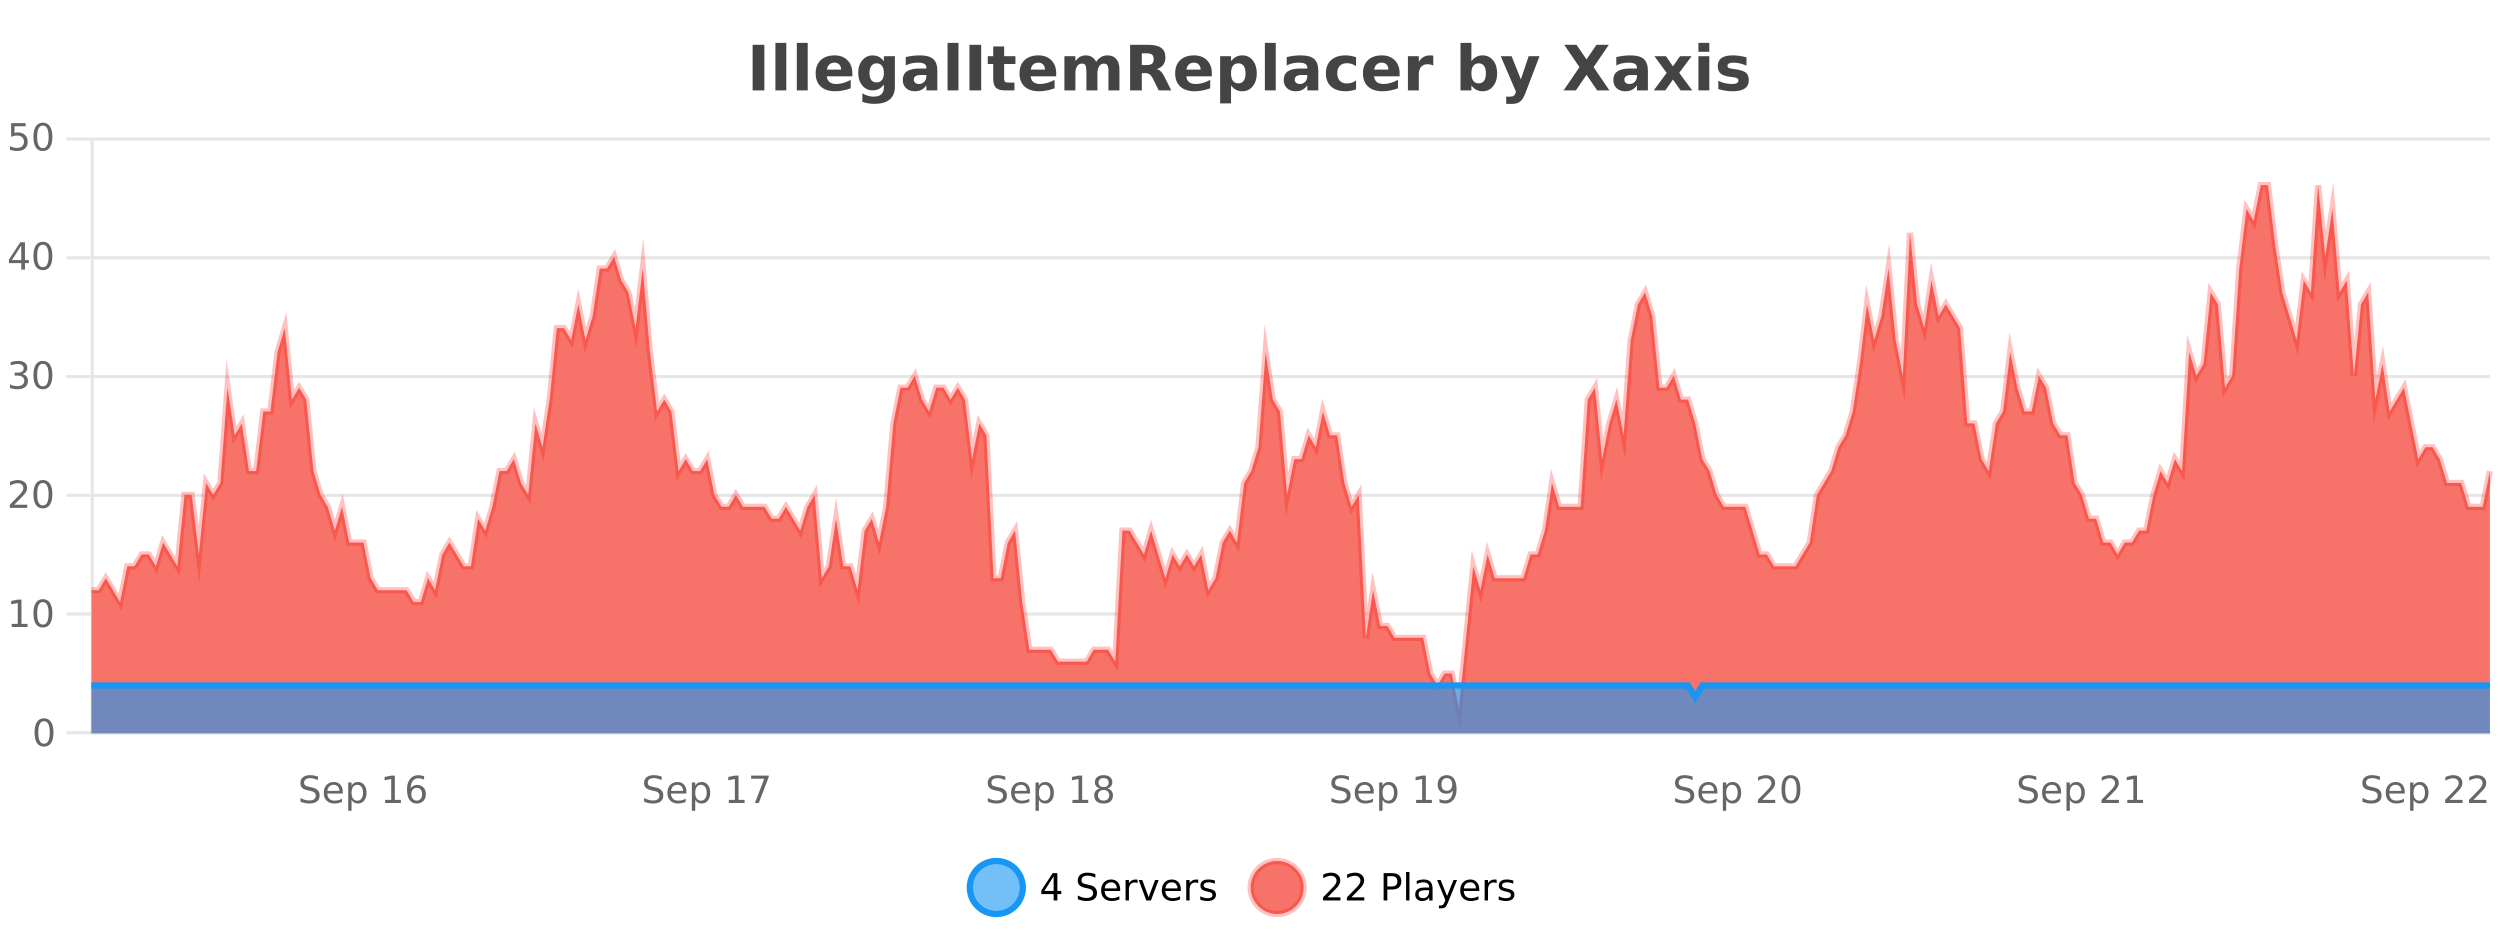 <?xml version="1.0" encoding="UTF-8"?>
<svg xmlns="http://www.w3.org/2000/svg" xmlns:xlink="http://www.w3.org/1999/xlink" width="800pt" height="300pt" viewBox="0 0 800 300" version="1.1">
<defs>
<clipPath id="clip1">
  <path d="M 282 263 L 356 263 L 356 300 L 282 300 Z M 282 263 "/>
</clipPath>
<clipPath id="clip2">
  <path d="M 371 263 L 446 263 L 446 300 L 371 300 Z M 371 263 "/>
</clipPath>
<clipPath id="clip3">
  <path d="M 29.27 59 L 796.77 59 L 796.77 234.602 L 29.27 234.602 Z M 29.27 59 "/>
</clipPath>
<clipPath id="clip4">
  <path d="M 28.27 43 L 797.77 43 L 797.77 235.602 L 28.27 235.602 Z M 28.27 43 "/>
</clipPath>
<clipPath id="clip5">
  <path d="M 29.27 219 L 796.77 219 L 796.77 234.602 L 29.27 234.602 Z M 29.27 219 "/>
</clipPath>
<clipPath id="clip6">
  <path d="M 28.27 191 L 797.77 191 L 797.77 235.602 L 28.27 235.602 Z M 28.27 191 "/>
</clipPath>
</defs>
<g id="surface2389596">
<rect x="0" y="0" width="800" height="300" style="fill:rgb(100%,100%,100%);fill-opacity:1;stroke:none;"/>
<path style="fill:none;stroke-width:1;stroke-linecap:butt;stroke-linejoin:miter;stroke:rgb(0%,0%,0%);stroke-opacity:0.098;stroke-miterlimit:10;" d="M 30 234.5 L 796.77 234.5 "/>
<path style="fill:none;stroke-width:1;stroke-linecap:butt;stroke-linejoin:miter;stroke:rgb(0%,0%,0%);stroke-opacity:0.098;stroke-miterlimit:10;" d="M 21.27 234.5 L 29 234.5 "/>
<path style="fill:none;stroke-width:1;stroke-linecap:butt;stroke-linejoin:miter;stroke:rgb(0%,0%,0%);stroke-opacity:0.098;stroke-miterlimit:10;" d="M 30 196.5 L 796.77 196.5 "/>
<path style="fill:none;stroke-width:1;stroke-linecap:butt;stroke-linejoin:miter;stroke:rgb(0%,0%,0%);stroke-opacity:0.098;stroke-miterlimit:10;" d="M 21.27 196.5 L 29 196.5 "/>
<path style="fill:none;stroke-width:1;stroke-linecap:butt;stroke-linejoin:miter;stroke:rgb(0%,0%,0%);stroke-opacity:0.098;stroke-miterlimit:10;" d="M 30 158.5 L 796.77 158.5 "/>
<path style="fill:none;stroke-width:1;stroke-linecap:butt;stroke-linejoin:miter;stroke:rgb(0%,0%,0%);stroke-opacity:0.098;stroke-miterlimit:10;" d="M 21.27 158.5 L 29 158.5 "/>
<path style="fill:none;stroke-width:1;stroke-linecap:butt;stroke-linejoin:miter;stroke:rgb(0%,0%,0%);stroke-opacity:0.098;stroke-miterlimit:10;" d="M 30 120.5 L 796.77 120.5 "/>
<path style="fill:none;stroke-width:1;stroke-linecap:butt;stroke-linejoin:miter;stroke:rgb(0%,0%,0%);stroke-opacity:0.098;stroke-miterlimit:10;" d="M 21.27 120.5 L 29 120.5 "/>
<path style="fill:none;stroke-width:1;stroke-linecap:butt;stroke-linejoin:miter;stroke:rgb(0%,0%,0%);stroke-opacity:0.098;stroke-miterlimit:10;" d="M 30 82.5 L 796.77 82.5 "/>
<path style="fill:none;stroke-width:1;stroke-linecap:butt;stroke-linejoin:miter;stroke:rgb(0%,0%,0%);stroke-opacity:0.098;stroke-miterlimit:10;" d="M 21.27 82.5 L 29 82.5 "/>
<path style="fill:none;stroke-width:1;stroke-linecap:butt;stroke-linejoin:miter;stroke:rgb(0%,0%,0%);stroke-opacity:0.098;stroke-miterlimit:10;" d="M 30 44.5 L 796.77 44.5 "/>
<path style="fill:none;stroke-width:1;stroke-linecap:butt;stroke-linejoin:miter;stroke:rgb(0%,0%,0%);stroke-opacity:0.098;stroke-miterlimit:10;" d="M 21.27 44.5 L 29 44.5 "/>
<path style=" stroke:none;fill-rule:nonzero;fill:rgb(9.02%,58.824%,95.294%);fill-opacity:0.6;" d="M 327.305 284 C 327.305 288.688 323.508 292.484 318.82 292.484 C 314.133 292.484 310.336 288.688 310.336 284 C 310.336 279.312 314.133 275.516 318.82 275.516 C 323.508 275.516 327.305 279.312 327.305 284 Z M 327.305 284 "/>
<g clip-path="url(#clip1)" clip-rule="nonzero">
<path style="fill:none;stroke-width:2;stroke-linecap:butt;stroke-linejoin:miter;stroke:rgb(9.02%,58.824%,95.294%);stroke-opacity:1;stroke-miterlimit:10;" d="M 327.305 284 C 327.305 288.688 323.508 292.484 318.82 292.484 C 314.133 292.484 310.336 288.688 310.336 284 C 310.336 279.312 314.133 275.516 318.82 275.516 C 323.508 275.516 327.305 279.312 327.305 284 Z M 327.305 284 "/>
</g>
<path style=" stroke:none;fill-rule:nonzero;fill:rgb(0%,0%,0%);fill-opacity:1;" d="M 337.164 280.438 L 334.18 285.109 L 337.164 285.109 Z M 336.852 279.406 L 338.352 279.406 L 338.352 285.109 L 339.602 285.109 L 339.602 286.094 L 338.352 286.094 L 338.352 288.156 L 337.164 288.156 L 337.164 286.094 L 333.227 286.094 L 333.227 284.953 Z M 350.508 279.688 L 350.508 280.844 C 350.059 280.637 349.633 280.48 349.227 280.375 C 348.828 280.262 348.449 280.203 348.086 280.203 C 347.438 280.203 346.938 280.328 346.586 280.578 C 346.242 280.828 346.07 281.188 346.07 281.656 C 346.07 282.043 346.184 282.336 346.414 282.531 C 346.641 282.73 347.086 282.887 347.742 283 L 348.445 283.156 C 349.328 283.324 349.98 283.621 350.398 284.047 C 350.824 284.465 351.039 285.027 351.039 285.734 C 351.039 286.59 350.75 287.234 350.18 287.672 C 349.617 288.109 348.781 288.328 347.68 288.328 C 347.273 288.328 346.836 288.281 346.367 288.188 C 345.898 288.094 345.414 287.953 344.914 287.766 L 344.914 286.547 C 345.391 286.82 345.859 287.023 346.32 287.156 C 346.789 287.293 347.242 287.359 347.68 287.359 C 348.355 287.359 348.875 287.23 349.242 286.969 C 349.617 286.699 349.805 286.32 349.805 285.828 C 349.805 285.402 349.668 285.07 349.398 284.828 C 349.137 284.578 348.703 284.398 348.102 284.281 L 347.383 284.141 C 346.496 283.965 345.855 283.688 345.461 283.312 C 345.074 282.938 344.883 282.418 344.883 281.75 C 344.883 280.969 345.152 280.359 345.695 279.922 C 346.234 279.477 346.984 279.25 347.945 279.25 C 348.359 279.25 348.777 279.289 349.195 279.359 C 349.621 279.434 350.059 279.543 350.508 279.688 Z M 358.453 284.609 L 358.453 285.125 L 353.484 285.125 C 353.535 285.875 353.758 286.445 354.156 286.828 C 354.562 287.215 355.117 287.406 355.828 287.406 C 356.242 287.406 356.645 287.359 357.031 287.266 C 357.426 287.164 357.816 287.008 358.203 286.797 L 358.203 287.828 C 357.805 287.984 357.406 288.105 357 288.188 C 356.594 288.281 356.18 288.328 355.766 288.328 C 354.723 288.328 353.895 288.027 353.281 287.422 C 352.664 286.809 352.359 285.98 352.359 284.938 C 352.359 283.867 352.648 283.016 353.234 282.391 C 353.816 281.758 354.598 281.438 355.578 281.438 C 356.461 281.438 357.16 281.727 357.672 282.297 C 358.191 282.859 358.453 283.633 358.453 284.609 Z M 357.375 284.281 C 357.363 283.699 357.195 283.23 356.875 282.875 C 356.551 282.523 356.125 282.344 355.594 282.344 C 354.988 282.344 354.504 282.516 354.141 282.859 C 353.785 283.203 353.582 283.684 353.531 284.297 Z M 364.023 282.594 C 363.898 282.531 363.762 282.484 363.617 282.453 C 363.48 282.414 363.324 282.391 363.148 282.391 C 362.543 282.391 362.074 282.59 361.742 282.984 C 361.418 283.383 361.258 283.953 361.258 284.703 L 361.258 288.156 L 360.18 288.156 L 360.18 281.594 L 361.258 281.594 L 361.258 282.609 C 361.484 282.215 361.781 281.922 362.148 281.734 C 362.512 281.539 362.953 281.438 363.477 281.438 C 363.547 281.438 363.625 281.445 363.711 281.453 C 363.805 281.465 363.902 281.48 364.008 281.5 Z M 364.375 281.594 L 365.516 281.594 L 367.562 287.094 L 369.625 281.594 L 370.766 281.594 L 368.297 288.156 L 366.828 288.156 Z M 377.867 284.609 L 377.867 285.125 L 372.898 285.125 C 372.949 285.875 373.172 286.445 373.57 286.828 C 373.977 287.215 374.531 287.406 375.242 287.406 C 375.656 287.406 376.059 287.359 376.445 287.266 C 376.84 287.164 377.23 287.008 377.617 286.797 L 377.617 287.828 C 377.219 287.984 376.82 288.105 376.414 288.188 C 376.008 288.281 375.594 288.328 375.18 288.328 C 374.137 288.328 373.309 288.027 372.695 287.422 C 372.078 286.809 371.773 285.98 371.773 284.938 C 371.773 283.867 372.062 283.016 372.648 282.391 C 373.23 281.758 374.012 281.438 374.992 281.438 C 375.875 281.438 376.574 281.727 377.086 282.297 C 377.605 282.859 377.867 283.633 377.867 284.609 Z M 376.789 284.281 C 376.777 283.699 376.609 283.23 376.289 282.875 C 375.965 282.523 375.539 282.344 375.008 282.344 C 374.402 282.344 373.918 282.516 373.555 282.859 C 373.199 283.203 372.996 283.684 372.945 284.297 Z M 383.438 282.594 C 383.312 282.531 383.176 282.484 383.031 282.453 C 382.895 282.414 382.738 282.391 382.562 282.391 C 381.957 282.391 381.488 282.59 381.156 282.984 C 380.832 283.383 380.672 283.953 380.672 284.703 L 380.672 288.156 L 379.594 288.156 L 379.594 281.594 L 380.672 281.594 L 380.672 282.609 C 380.898 282.215 381.195 281.922 381.562 281.734 C 381.926 281.539 382.367 281.438 382.891 281.438 C 382.961 281.438 383.039 281.445 383.125 281.453 C 383.219 281.465 383.316 281.48 383.422 281.5 Z M 388.75 281.781 L 388.75 282.812 C 388.445 282.656 388.129 282.543 387.797 282.469 C 387.473 282.387 387.133 282.344 386.781 282.344 C 386.25 282.344 385.848 282.43 385.578 282.594 C 385.305 282.75 385.172 282.996 385.172 283.328 C 385.172 283.578 385.266 283.777 385.453 283.922 C 385.648 284.059 386.039 284.188 386.625 284.312 L 386.984 284.406 C 387.754 284.562 388.301 284.793 388.625 285.094 C 388.945 285.398 389.109 285.812 389.109 286.344 C 389.109 286.961 388.863 287.445 388.375 287.797 C 387.895 288.152 387.234 288.328 386.391 288.328 C 386.035 288.328 385.664 288.289 385.281 288.219 C 384.906 288.156 384.508 288.059 384.094 287.922 L 384.094 286.797 C 384.488 287.008 384.879 287.164 385.266 287.266 C 385.648 287.371 386.035 287.422 386.422 287.422 C 386.922 287.422 387.305 287.34 387.578 287.172 C 387.859 286.996 388 286.746 388 286.422 C 388 286.133 387.898 285.906 387.703 285.75 C 387.504 285.594 387.07 285.445 386.406 285.297 L 386.031 285.219 C 385.363 285.074 384.879 284.855 384.578 284.562 C 384.285 284.273 384.141 283.875 384.141 283.375 C 384.141 282.75 384.359 282.273 384.797 281.938 C 385.234 281.605 385.852 281.438 386.656 281.438 C 387.051 281.438 387.426 281.469 387.781 281.531 C 388.133 281.586 388.457 281.668 388.75 281.781 Z M 328.82 277.016 "/>
<path style=" stroke:none;fill-rule:nonzero;fill:rgb(96.863%,44.706%,40.784%);fill-opacity:1;" d="M 417.172 284 C 417.172 288.688 413.375 292.484 408.688 292.484 C 404 292.484 400.203 288.688 400.203 284 C 400.203 279.312 404 275.516 408.688 275.516 C 413.375 275.516 417.172 279.312 417.172 284 Z M 417.172 284 "/>
<g clip-path="url(#clip2)" clip-rule="nonzero">
<path style="fill:none;stroke-width:2;stroke-linecap:butt;stroke-linejoin:miter;stroke:rgb(100%,4.706%,0%);stroke-opacity:0.247;stroke-miterlimit:10;" d="M 417.172 284 C 417.172 288.688 413.375 292.484 408.688 292.484 C 404 292.484 400.203 288.688 400.203 284 C 400.203 279.312 404 275.516 408.688 275.516 C 413.375 275.516 417.172 279.312 417.172 284 Z M 417.172 284 "/>
</g>
<path style=" stroke:none;fill-rule:nonzero;fill:rgb(0%,0%,0%);fill-opacity:1;" d="M 424.797 287.156 L 428.938 287.156 L 428.938 288.156 L 423.375 288.156 L 423.375 287.156 C 423.82 286.699 424.43 286.078 425.203 285.297 C 425.984 284.508 426.473 283.996 426.672 283.766 C 427.055 283.352 427.32 282.996 427.469 282.703 C 427.625 282.402 427.703 282.109 427.703 281.828 C 427.703 281.359 427.535 280.98 427.203 280.688 C 426.879 280.398 426.457 280.25 425.938 280.25 C 425.562 280.25 425.164 280.312 424.75 280.438 C 424.344 280.562 423.906 280.762 423.438 281.031 L 423.438 279.828 C 423.914 279.641 424.359 279.5 424.766 279.406 C 425.18 279.305 425.562 279.25 425.906 279.25 C 426.812 279.25 427.535 279.48 428.078 279.938 C 428.617 280.387 428.891 280.992 428.891 281.75 C 428.891 282.105 428.82 282.445 428.688 282.766 C 428.551 283.09 428.305 283.469 427.953 283.906 C 427.848 284.023 427.535 284.352 427.016 284.891 C 426.492 285.434 425.754 286.188 424.797 287.156 Z M 432.434 287.156 L 436.574 287.156 L 436.574 288.156 L 431.012 288.156 L 431.012 287.156 C 431.457 286.699 432.066 286.078 432.84 285.297 C 433.621 284.508 434.109 283.996 434.309 283.766 C 434.691 283.352 434.957 282.996 435.105 282.703 C 435.262 282.402 435.34 282.109 435.34 281.828 C 435.34 281.359 435.172 280.98 434.84 280.688 C 434.516 280.398 434.094 280.25 433.574 280.25 C 433.199 280.25 432.801 280.312 432.387 280.438 C 431.98 280.562 431.543 280.762 431.074 281.031 L 431.074 279.828 C 431.551 279.641 431.996 279.5 432.402 279.406 C 432.816 279.305 433.199 279.25 433.543 279.25 C 434.449 279.25 435.172 279.48 435.715 279.938 C 436.254 280.387 436.527 280.992 436.527 281.75 C 436.527 282.105 436.457 282.445 436.324 282.766 C 436.188 283.09 435.941 283.469 435.59 283.906 C 435.484 284.023 435.172 284.352 434.652 284.891 C 434.129 285.434 433.391 286.188 432.434 287.156 Z M 443.945 280.375 L 443.945 283.672 L 445.43 283.672 C 445.98 283.672 446.406 283.531 446.711 283.25 C 447.012 282.961 447.164 282.547 447.164 282.016 C 447.164 281.496 447.012 281.094 446.711 280.812 C 446.406 280.523 445.98 280.375 445.43 280.375 Z M 442.758 279.406 L 445.43 279.406 C 446.418 279.406 447.164 279.633 447.664 280.078 C 448.164 280.516 448.414 281.164 448.414 282.016 C 448.414 282.883 448.164 283.539 447.664 283.984 C 447.164 284.422 446.418 284.641 445.43 284.641 L 443.945 284.641 L 443.945 288.156 L 442.758 288.156 Z M 449.945 279.031 L 451.023 279.031 L 451.023 288.156 L 449.945 288.156 Z M 456.266 284.859 C 455.398 284.859 454.797 284.961 454.453 285.156 C 454.117 285.355 453.953 285.695 453.953 286.172 C 453.953 286.559 454.078 286.867 454.328 287.094 C 454.586 287.312 454.93 287.422 455.359 287.422 C 455.961 287.422 456.441 287.215 456.797 286.797 C 457.16 286.371 457.344 285.805 457.344 285.094 L 457.344 284.859 Z M 458.422 284.406 L 458.422 288.156 L 457.344 288.156 L 457.344 287.156 C 457.094 287.555 456.785 287.852 456.422 288.047 C 456.055 288.234 455.609 288.328 455.078 288.328 C 454.398 288.328 453.863 288.141 453.469 287.766 C 453.07 287.383 452.875 286.875 452.875 286.25 C 452.875 285.512 453.117 284.953 453.609 284.578 C 454.109 284.203 454.848 284.016 455.828 284.016 L 457.344 284.016 L 457.344 283.906 C 457.344 283.406 457.176 283.023 456.844 282.75 C 456.52 282.48 456.066 282.344 455.484 282.344 C 455.109 282.344 454.738 282.391 454.375 282.484 C 454.02 282.578 453.68 282.715 453.359 282.891 L 453.359 281.891 C 453.754 281.734 454.133 281.621 454.5 281.547 C 454.875 281.477 455.238 281.438 455.594 281.438 C 456.539 281.438 457.25 281.684 457.719 282.172 C 458.188 282.664 458.422 283.406 458.422 284.406 Z M 463.367 288.766 C 463.062 289.547 462.766 290.055 462.477 290.297 C 462.184 290.535 461.797 290.656 461.32 290.656 L 460.461 290.656 L 460.461 289.75 L 461.086 289.75 C 461.387 289.75 461.617 289.676 461.773 289.531 C 461.938 289.395 462.121 289.066 462.32 288.547 L 462.523 288.047 L 459.867 281.594 L 461.008 281.594 L 463.055 286.719 L 465.117 281.594 L 466.258 281.594 Z M 473.359 284.609 L 473.359 285.125 L 468.391 285.125 C 468.441 285.875 468.664 286.445 469.062 286.828 C 469.469 287.215 470.023 287.406 470.734 287.406 C 471.148 287.406 471.551 287.359 471.938 287.266 C 472.332 287.164 472.723 287.008 473.109 286.797 L 473.109 287.828 C 472.711 287.984 472.312 288.105 471.906 288.188 C 471.5 288.281 471.086 288.328 470.672 288.328 C 469.629 288.328 468.801 288.027 468.188 287.422 C 467.57 286.809 467.266 285.98 467.266 284.938 C 467.266 283.867 467.555 283.016 468.141 282.391 C 468.723 281.758 469.504 281.438 470.484 281.438 C 471.367 281.438 472.066 281.727 472.578 282.297 C 473.098 282.859 473.359 283.633 473.359 284.609 Z M 472.281 284.281 C 472.27 283.699 472.102 283.23 471.781 282.875 C 471.457 282.523 471.031 282.344 470.5 282.344 C 469.895 282.344 469.41 282.516 469.047 282.859 C 468.691 283.203 468.488 283.684 468.438 284.297 Z M 478.93 282.594 C 478.805 282.531 478.668 282.484 478.523 282.453 C 478.387 282.414 478.23 282.391 478.055 282.391 C 477.449 282.391 476.98 282.59 476.648 282.984 C 476.324 283.383 476.164 283.953 476.164 284.703 L 476.164 288.156 L 475.086 288.156 L 475.086 281.594 L 476.164 281.594 L 476.164 282.609 C 476.391 282.215 476.688 281.922 477.055 281.734 C 477.418 281.539 477.859 281.438 478.383 281.438 C 478.453 281.438 478.531 281.445 478.617 281.453 C 478.711 281.465 478.809 281.48 478.914 281.5 Z M 484.242 281.781 L 484.242 282.812 C 483.938 282.656 483.621 282.543 483.289 282.469 C 482.965 282.387 482.625 282.344 482.273 282.344 C 481.742 282.344 481.34 282.43 481.07 282.594 C 480.797 282.75 480.664 282.996 480.664 283.328 C 480.664 283.578 480.758 283.777 480.945 283.922 C 481.141 284.059 481.531 284.188 482.117 284.312 L 482.477 284.406 C 483.246 284.562 483.793 284.793 484.117 285.094 C 484.438 285.398 484.602 285.812 484.602 286.344 C 484.602 286.961 484.355 287.445 483.867 287.797 C 483.387 288.152 482.727 288.328 481.883 288.328 C 481.527 288.328 481.156 288.289 480.773 288.219 C 480.398 288.156 480 288.059 479.586 287.922 L 479.586 286.797 C 479.98 287.008 480.371 287.164 480.758 287.266 C 481.141 287.371 481.527 287.422 481.914 287.422 C 482.414 287.422 482.797 287.34 483.07 287.172 C 483.352 286.996 483.492 286.746 483.492 286.422 C 483.492 286.133 483.391 285.906 483.195 285.75 C 482.996 285.594 482.562 285.445 481.898 285.297 L 481.523 285.219 C 480.855 285.074 480.371 284.855 480.07 284.562 C 479.777 284.273 479.633 283.875 479.633 283.375 C 479.633 282.75 479.852 282.273 480.289 281.938 C 480.727 281.605 481.344 281.438 482.148 281.438 C 482.543 281.438 482.918 281.469 483.273 281.531 C 483.625 281.586 483.949 281.668 484.242 281.781 Z M 418.688 277.016 "/>
<path style=" stroke:none;fill-rule:nonzero;fill:rgb(26.667%,26.667%,26.667%);fill-opacity:1;" d="M 240.844 14.344 L 244.594 14.344 L 244.594 28.922 L 240.844 28.922 Z M 248.129 13.719 L 251.613 13.719 L 251.613 28.922 L 248.129 28.922 Z M 254.984 13.719 L 258.469 13.719 L 258.469 28.922 L 254.984 28.922 Z M 272.746 23.422 L 272.746 24.422 L 264.574 24.422 C 264.656 25.246 264.953 25.859 265.465 26.266 C 265.973 26.672 266.684 26.875 267.59 26.875 C 268.328 26.875 269.082 26.766 269.855 26.547 C 270.625 26.328 271.418 26 272.23 25.562 L 272.23 28.25 C 271.406 28.562 270.578 28.797 269.746 28.953 C 268.922 29.117 268.098 29.203 267.277 29.203 C 265.297 29.203 263.754 28.703 262.652 27.703 C 261.559 26.695 261.012 25.281 261.012 23.469 C 261.012 21.68 261.547 20.273 262.621 19.25 C 263.703 18.23 265.188 17.719 267.074 17.719 C 268.793 17.719 270.168 18.242 271.199 19.281 C 272.23 20.312 272.746 21.695 272.746 23.422 Z M 269.152 22.266 C 269.152 21.602 268.957 21.062 268.574 20.656 C 268.188 20.25 267.684 20.047 267.059 20.047 C 266.379 20.047 265.828 20.242 265.402 20.625 C 264.984 21 264.723 21.547 264.621 22.266 Z M 282.844 27.062 C 282.363 27.699 281.832 28.168 281.25 28.469 C 280.664 28.773 279.992 28.922 279.234 28.922 C 277.898 28.922 276.797 28.398 275.922 27.344 C 275.055 26.293 274.625 24.953 274.625 23.328 C 274.625 21.695 275.055 20.355 275.922 19.312 C 276.797 18.262 277.898 17.734 279.234 17.734 C 279.992 17.734 280.664 17.887 281.25 18.188 C 281.832 18.492 282.363 18.965 282.844 19.609 L 282.844 17.984 L 286.359 17.984 L 286.359 27.812 C 286.359 29.57 285.801 30.914 284.688 31.844 C 283.582 32.77 281.973 33.234 279.859 33.234 C 279.18 33.234 278.52 33.18 277.875 33.078 C 277.238 32.973 276.598 32.816 275.953 32.609 L 275.953 29.875 C 276.566 30.227 277.164 30.488 277.75 30.656 C 278.332 30.832 278.922 30.922 279.516 30.922 C 280.66 30.922 281.5 30.672 282.031 30.172 C 282.57 29.672 282.844 28.887 282.844 27.812 Z M 280.531 20.266 C 279.812 20.266 279.25 20.531 278.844 21.062 C 278.438 21.594 278.234 22.352 278.234 23.328 C 278.234 24.328 278.426 25.09 278.812 25.609 C 279.207 26.121 279.781 26.375 280.531 26.375 C 281.258 26.375 281.828 26.109 282.234 25.578 C 282.641 25.047 282.844 24.297 282.844 23.328 C 282.844 22.352 282.641 21.594 282.234 21.062 C 281.828 20.531 281.258 20.266 280.531 20.266 Z M 294.609 24 C 293.879 24 293.332 24.125 292.969 24.375 C 292.602 24.617 292.422 24.98 292.422 25.469 C 292.422 25.906 292.566 26.25 292.859 26.5 C 293.16 26.75 293.57 26.875 294.094 26.875 C 294.75 26.875 295.301 26.641 295.75 26.172 C 296.207 25.703 296.438 25.117 296.438 24.406 L 296.438 24 Z M 299.953 22.688 L 299.953 28.922 L 296.438 28.922 L 296.438 27.297 C 295.969 27.965 295.438 28.449 294.844 28.75 C 294.258 29.051 293.547 29.203 292.703 29.203 C 291.578 29.203 290.66 28.875 289.953 28.219 C 289.242 27.555 288.891 26.695 288.891 25.641 C 288.891 24.359 289.328 23.422 290.203 22.828 C 291.086 22.227 292.477 21.922 294.375 21.922 L 296.438 21.922 L 296.438 21.641 C 296.438 21.09 296.219 20.688 295.781 20.438 C 295.344 20.18 294.66 20.047 293.734 20.047 C 292.984 20.047 292.285 20.125 291.641 20.281 C 290.992 20.43 290.395 20.648 289.844 20.938 L 289.844 18.281 C 290.594 18.094 291.344 17.953 292.094 17.859 C 292.852 17.766 293.613 17.719 294.375 17.719 C 296.344 17.719 297.766 18.109 298.641 18.891 C 299.516 19.664 299.953 20.93 299.953 22.688 Z M 303.219 13.719 L 306.703 13.719 L 306.703 28.922 L 303.219 28.922 Z M 310.227 14.344 L 313.977 14.344 L 313.977 28.922 L 310.227 28.922 Z M 321.328 14.875 L 321.328 17.984 L 324.938 17.984 L 324.938 20.484 L 321.328 20.484 L 321.328 25.125 C 321.328 25.637 321.426 25.98 321.625 26.156 C 321.832 26.336 322.234 26.422 322.828 26.422 L 324.625 26.422 L 324.625 28.922 L 321.625 28.922 C 320.25 28.922 319.27 28.637 318.688 28.062 C 318.113 27.48 317.828 26.5 317.828 25.125 L 317.828 20.484 L 316.094 20.484 L 316.094 17.984 L 317.828 17.984 L 317.828 14.875 Z M 337.98 23.422 L 337.98 24.422 L 329.809 24.422 C 329.891 25.246 330.188 25.859 330.699 26.266 C 331.207 26.672 331.918 26.875 332.824 26.875 C 333.562 26.875 334.316 26.766 335.09 26.547 C 335.859 26.328 336.652 26 337.465 25.562 L 337.465 28.25 C 336.641 28.562 335.812 28.797 334.98 28.953 C 334.156 29.117 333.332 29.203 332.512 29.203 C 330.531 29.203 328.988 28.703 327.887 27.703 C 326.793 26.695 326.246 25.281 326.246 23.469 C 326.246 21.68 326.781 20.273 327.855 19.25 C 328.938 18.23 330.422 17.719 332.309 17.719 C 334.027 17.719 335.402 18.242 336.434 19.281 C 337.465 20.312 337.98 21.695 337.98 23.422 Z M 334.387 22.266 C 334.387 21.602 334.191 21.062 333.809 20.656 C 333.422 20.25 332.918 20.047 332.293 20.047 C 331.613 20.047 331.062 20.242 330.637 20.625 C 330.219 21 329.957 21.547 329.855 22.266 Z M 350.766 19.797 C 351.211 19.121 351.738 18.605 352.344 18.25 C 352.957 17.898 353.629 17.719 354.359 17.719 C 355.609 17.719 356.562 18.109 357.219 18.891 C 357.883 19.664 358.219 20.789 358.219 22.266 L 358.219 28.922 L 354.703 28.922 L 354.703 23.219 C 354.703 23.137 354.703 23.047 354.703 22.953 C 354.711 22.859 354.719 22.73 354.719 22.562 C 354.719 21.793 354.602 21.234 354.375 20.891 C 354.145 20.539 353.773 20.359 353.266 20.359 C 352.609 20.359 352.098 20.637 351.734 21.188 C 351.367 21.73 351.18 22.516 351.172 23.547 L 351.172 28.922 L 347.656 28.922 L 347.656 23.219 C 347.656 22.012 347.551 21.234 347.344 20.891 C 347.133 20.539 346.766 20.359 346.234 20.359 C 345.555 20.359 345.035 20.637 344.672 21.188 C 344.305 21.73 344.125 22.516 344.125 23.547 L 344.125 28.922 L 340.609 28.922 L 340.609 17.984 L 344.125 17.984 L 344.125 19.578 C 344.562 18.965 345.055 18.5 345.609 18.188 C 346.16 17.875 346.773 17.719 347.453 17.719 C 348.203 17.719 348.867 17.902 349.453 18.266 C 350.035 18.633 350.473 19.141 350.766 19.797 Z M 366.961 20.812 C 367.75 20.812 368.32 20.668 368.664 20.375 C 369.008 20.074 369.18 19.59 369.18 18.922 C 369.18 18.258 369.008 17.781 368.664 17.5 C 368.32 17.211 367.75 17.062 366.961 17.062 L 365.383 17.062 L 365.383 20.812 Z M 365.383 23.406 L 365.383 28.922 L 361.633 28.922 L 361.633 14.344 L 367.367 14.344 C 369.281 14.344 370.688 14.668 371.586 15.312 C 372.48 15.961 372.93 16.977 372.93 18.359 C 372.93 19.328 372.695 20.125 372.227 20.75 C 371.766 21.367 371.07 21.82 370.133 22.109 C 370.641 22.227 371.102 22.492 371.508 22.906 C 371.914 23.312 372.324 23.938 372.742 24.781 L 374.789 28.922 L 370.789 28.922 L 369.008 25.297 C 368.652 24.57 368.289 24.074 367.914 23.812 C 367.547 23.543 367.059 23.406 366.445 23.406 Z M 387.785 23.422 L 387.785 24.422 L 379.613 24.422 C 379.695 25.246 379.992 25.859 380.504 26.266 C 381.012 26.672 381.723 26.875 382.629 26.875 C 383.367 26.875 384.121 26.766 384.895 26.547 C 385.664 26.328 386.457 26 387.27 25.562 L 387.27 28.25 C 386.445 28.562 385.617 28.797 384.785 28.953 C 383.961 29.117 383.137 29.203 382.316 29.203 C 380.336 29.203 378.793 28.703 377.691 27.703 C 376.598 26.695 376.051 25.281 376.051 23.469 C 376.051 21.68 376.586 20.273 377.66 19.25 C 378.742 18.23 380.227 17.719 382.113 17.719 C 383.832 17.719 385.207 18.242 386.238 19.281 C 387.27 20.312 387.785 21.695 387.785 23.422 Z M 384.191 22.266 C 384.191 21.602 383.996 21.062 383.613 20.656 C 383.227 20.25 382.723 20.047 382.098 20.047 C 381.418 20.047 380.867 20.242 380.441 20.625 C 380.023 21 379.762 21.547 379.66 22.266 Z M 393.93 27.344 L 393.93 33.078 L 390.445 33.078 L 390.445 17.984 L 393.93 17.984 L 393.93 19.578 C 394.418 18.945 394.953 18.477 395.539 18.172 C 396.121 17.871 396.793 17.719 397.555 17.719 C 398.906 17.719 400.016 18.258 400.883 19.328 C 401.746 20.402 402.18 21.781 402.18 23.469 C 402.18 25.148 401.746 26.523 400.883 27.594 C 400.016 28.668 398.906 29.203 397.555 29.203 C 396.793 29.203 396.121 29.051 395.539 28.75 C 394.953 28.449 394.418 27.98 393.93 27.344 Z M 396.258 20.266 C 395.508 20.266 394.93 20.543 394.523 21.094 C 394.125 21.637 393.93 22.43 393.93 23.469 C 393.93 24.5 394.125 25.293 394.523 25.844 C 394.93 26.398 395.508 26.672 396.258 26.672 C 397.008 26.672 397.578 26.402 397.977 25.859 C 398.371 25.309 398.57 24.512 398.57 23.469 C 398.57 22.43 398.371 21.637 397.977 21.094 C 397.578 20.543 397.008 20.266 396.258 20.266 Z M 404.758 13.719 L 408.242 13.719 L 408.242 28.922 L 404.758 28.922 Z M 416.508 24 C 415.777 24 415.23 24.125 414.867 24.375 C 414.5 24.617 414.32 24.98 414.32 25.469 C 414.32 25.906 414.465 26.25 414.758 26.5 C 415.059 26.75 415.469 26.875 415.992 26.875 C 416.648 26.875 417.199 26.641 417.648 26.172 C 418.105 25.703 418.336 25.117 418.336 24.406 L 418.336 24 Z M 421.852 22.688 L 421.852 28.922 L 418.336 28.922 L 418.336 27.297 C 417.867 27.965 417.336 28.449 416.742 28.75 C 416.156 29.051 415.445 29.203 414.602 29.203 C 413.477 29.203 412.559 28.875 411.852 28.219 C 411.141 27.555 410.789 26.695 410.789 25.641 C 410.789 24.359 411.227 23.422 412.102 22.828 C 412.984 22.227 414.375 21.922 416.273 21.922 L 418.336 21.922 L 418.336 21.641 C 418.336 21.09 418.117 20.688 417.68 20.438 C 417.242 20.18 416.559 20.047 415.633 20.047 C 414.883 20.047 414.184 20.125 413.539 20.281 C 412.891 20.43 412.293 20.648 411.742 20.938 L 411.742 18.281 C 412.492 18.094 413.242 17.953 413.992 17.859 C 414.75 17.766 415.512 17.719 416.273 17.719 C 418.242 17.719 419.664 18.109 420.539 18.891 C 421.414 19.664 421.852 20.93 421.852 22.688 Z M 433.938 18.328 L 433.938 21.172 C 433.469 20.852 432.992 20.609 432.516 20.453 C 432.035 20.297 431.535 20.219 431.016 20.219 C 430.047 20.219 429.285 20.508 428.734 21.078 C 428.191 21.641 427.922 22.438 427.922 23.469 C 427.922 24.492 428.191 25.289 428.734 25.859 C 429.285 26.422 430.047 26.703 431.016 26.703 C 431.566 26.703 432.086 26.625 432.578 26.469 C 433.066 26.305 433.52 26.059 433.938 25.734 L 433.938 28.594 C 433.395 28.805 432.844 28.953 432.281 29.047 C 431.719 29.148 431.148 29.203 430.578 29.203 C 428.609 29.203 427.066 28.699 425.953 27.688 C 424.836 26.68 424.281 25.273 424.281 23.469 C 424.281 21.656 424.836 20.246 425.953 19.234 C 427.066 18.227 428.609 17.719 430.578 17.719 C 431.148 17.719 431.711 17.773 432.266 17.875 C 432.828 17.969 433.383 18.121 433.938 18.328 Z M 447.875 23.422 L 447.875 24.422 L 439.703 24.422 C 439.785 25.246 440.082 25.859 440.594 26.266 C 441.102 26.672 441.812 26.875 442.719 26.875 C 443.457 26.875 444.211 26.766 444.984 26.547 C 445.754 26.328 446.547 26 447.359 25.562 L 447.359 28.25 C 446.535 28.562 445.707 28.797 444.875 28.953 C 444.051 29.117 443.227 29.203 442.406 29.203 C 440.426 29.203 438.883 28.703 437.781 27.703 C 436.688 26.695 436.141 25.281 436.141 23.469 C 436.141 21.68 436.676 20.273 437.75 19.25 C 438.832 18.23 440.316 17.719 442.203 17.719 C 443.922 17.719 445.297 18.242 446.328 19.281 C 447.359 20.312 447.875 21.695 447.875 23.422 Z M 444.281 22.266 C 444.281 21.602 444.086 21.062 443.703 20.656 C 443.316 20.25 442.812 20.047 442.188 20.047 C 441.508 20.047 440.957 20.242 440.531 20.625 C 440.113 21 439.852 21.547 439.75 22.266 Z M 458.656 20.969 C 458.344 20.824 458.035 20.719 457.734 20.656 C 457.43 20.586 457.129 20.547 456.828 20.547 C 455.922 20.547 455.223 20.836 454.734 21.406 C 454.254 21.98 454.016 22.805 454.016 23.875 L 454.016 28.922 L 450.531 28.922 L 450.531 17.984 L 454.016 17.984 L 454.016 19.781 C 454.461 19.062 454.977 18.543 455.562 18.219 C 456.145 17.887 456.844 17.719 457.656 17.719 C 457.781 17.719 457.91 17.727 458.047 17.734 C 458.18 17.746 458.379 17.766 458.641 17.797 Z M 473.172 26.672 C 473.922 26.672 474.492 26.402 474.891 25.859 C 475.285 25.309 475.484 24.512 475.484 23.469 C 475.484 22.43 475.285 21.637 474.891 21.094 C 474.492 20.543 473.922 20.266 473.172 20.266 C 472.422 20.266 471.844 20.543 471.438 21.094 C 471.039 21.637 470.844 22.43 470.844 23.469 C 470.844 24.5 471.039 25.293 471.438 25.844 C 471.844 26.398 472.422 26.672 473.172 26.672 Z M 470.844 19.578 C 471.332 18.945 471.867 18.477 472.453 18.172 C 473.035 17.871 473.707 17.719 474.469 17.719 C 475.82 17.719 476.93 18.258 477.797 19.328 C 478.66 20.402 479.094 21.781 479.094 23.469 C 479.094 25.148 478.66 26.523 477.797 27.594 C 476.93 28.668 475.82 29.203 474.469 29.203 C 473.707 29.203 473.035 29.051 472.453 28.75 C 471.867 28.449 471.332 27.98 470.844 27.344 L 470.844 28.922 L 467.359 28.922 L 467.359 13.719 L 470.844 13.719 Z M 480.234 17.984 L 483.719 17.984 L 486.672 25.406 L 489.172 17.984 L 492.656 17.984 L 488.062 29.953 C 487.602 31.172 487.062 32.02 486.438 32.5 C 485.82 32.988 485.016 33.234 484.016 33.234 L 481.984 33.234 L 481.984 30.938 L 483.078 30.938 C 483.672 30.938 484.102 30.844 484.375 30.656 C 484.645 30.469 484.852 30.129 485 29.641 L 485.109 29.344 Z M 509.953 21.484 L 515 28.922 L 511.094 28.922 L 507.688 23.938 L 504.297 28.922 L 500.359 28.922 L 505.422 21.484 L 500.562 14.344 L 504.484 14.344 L 507.688 19.031 L 510.859 14.344 L 514.812 14.344 Z M 521.984 24 C 521.254 24 520.707 24.125 520.344 24.375 C 519.977 24.617 519.797 24.98 519.797 25.469 C 519.797 25.906 519.941 26.25 520.234 26.5 C 520.535 26.75 520.945 26.875 521.469 26.875 C 522.125 26.875 522.676 26.641 523.125 26.172 C 523.582 25.703 523.812 25.117 523.812 24.406 L 523.812 24 Z M 527.328 22.688 L 527.328 28.922 L 523.812 28.922 L 523.812 27.297 C 523.344 27.965 522.812 28.449 522.219 28.75 C 521.633 29.051 520.922 29.203 520.078 29.203 C 518.953 29.203 518.035 28.875 517.328 28.219 C 516.617 27.555 516.266 26.695 516.266 25.641 C 516.266 24.359 516.703 23.422 517.578 22.828 C 518.461 22.227 519.852 21.922 521.75 21.922 L 523.812 21.922 L 523.812 21.641 C 523.812 21.09 523.594 20.688 523.156 20.438 C 522.719 20.18 522.035 20.047 521.109 20.047 C 520.359 20.047 519.66 20.125 519.016 20.281 C 518.367 20.43 517.77 20.648 517.219 20.938 L 517.219 18.281 C 517.969 18.094 518.719 17.953 519.469 17.859 C 520.227 17.766 520.988 17.719 521.75 17.719 C 523.719 17.719 525.141 18.109 526.016 18.891 C 526.891 19.664 527.328 20.93 527.328 22.688 Z M 533.34 23.328 L 529.402 17.984 L 533.105 17.984 L 535.34 21.219 L 537.605 17.984 L 541.309 17.984 L 537.355 23.312 L 541.496 28.922 L 537.793 28.922 L 535.34 25.469 L 532.902 28.922 L 529.199 28.922 Z M 543.492 17.984 L 546.977 17.984 L 546.977 28.922 L 543.492 28.922 Z M 543.492 13.719 L 546.977 13.719 L 546.977 16.578 L 543.492 16.578 Z M 558.875 18.328 L 558.875 20.984 C 558.133 20.672 557.414 20.438 556.719 20.281 C 556.02 20.125 555.359 20.047 554.734 20.047 C 554.078 20.047 553.586 20.133 553.266 20.297 C 552.941 20.465 552.781 20.719 552.781 21.062 C 552.781 21.344 552.898 21.559 553.141 21.703 C 553.391 21.852 553.828 21.961 554.453 22.031 L 555.078 22.125 C 556.867 22.355 558.07 22.73 558.688 23.25 C 559.301 23.773 559.609 24.59 559.609 25.703 C 559.609 26.871 559.176 27.746 558.312 28.328 C 557.457 28.914 556.18 29.203 554.484 29.203 C 553.754 29.203 553.004 29.145 552.234 29.031 C 551.461 28.918 550.672 28.746 549.859 28.516 L 549.859 25.859 C 550.555 26.203 551.27 26.461 552 26.625 C 552.727 26.793 553.473 26.875 554.234 26.875 C 554.922 26.875 555.438 26.781 555.781 26.594 C 556.125 26.406 556.297 26.125 556.297 25.75 C 556.297 25.438 556.176 25.211 555.938 25.062 C 555.695 24.906 555.223 24.789 554.516 24.703 L 553.906 24.625 C 552.344 24.43 551.25 24.07 550.625 23.547 C 550 23.016 549.688 22.215 549.688 21.141 C 549.688 19.984 550.082 19.125 550.875 18.562 C 551.676 18 552.895 17.719 554.531 17.719 C 555.176 17.719 555.852 17.773 556.562 17.875 C 557.27 17.969 558.039 18.121 558.875 18.328 Z M 239 10.359 "/>
<path style="fill:none;stroke-width:1;stroke-linecap:butt;stroke-linejoin:miter;stroke:rgb(0%,0%,0%);stroke-opacity:0.098;stroke-miterlimit:10;" d="M 29 234.5 L 797 234.5 "/>
<path style=" stroke:none;fill-rule:nonzero;fill:rgb(40%,40%,40%);fill-opacity:1;" d="M 101.75 248.484 L 101.75 249.641 C 101.301 249.434 100.875 249.277 100.469 249.172 C 100.07 249.059 99.691 249 99.328 249 C 98.68 249 98.18 249.125 97.828 249.375 C 97.484 249.625 97.312 249.984 97.312 250.453 C 97.312 250.84 97.426 251.133 97.656 251.328 C 97.883 251.527 98.328 251.684 98.984 251.797 L 99.688 251.953 C 100.57 252.121 101.223 252.418 101.641 252.844 C 102.066 253.262 102.281 253.824 102.281 254.531 C 102.281 255.387 101.992 256.031 101.422 256.469 C 100.859 256.906 100.023 257.125 98.922 257.125 C 98.516 257.125 98.078 257.078 97.609 256.984 C 97.141 256.891 96.656 256.75 96.156 256.562 L 96.156 255.344 C 96.633 255.617 97.102 255.82 97.562 255.953 C 98.031 256.09 98.484 256.156 98.922 256.156 C 99.598 256.156 100.117 256.027 100.484 255.766 C 100.859 255.496 101.047 255.117 101.047 254.625 C 101.047 254.199 100.91 253.867 100.641 253.625 C 100.379 253.375 99.945 253.195 99.344 253.078 L 98.625 252.938 C 97.738 252.762 97.098 252.484 96.703 252.109 C 96.316 251.734 96.125 251.215 96.125 250.547 C 96.125 249.766 96.395 249.156 96.938 248.719 C 97.477 248.273 98.227 248.047 99.188 248.047 C 99.602 248.047 100.02 248.086 100.438 248.156 C 100.863 248.23 101.301 248.34 101.75 248.484 Z M 109.695 253.406 L 109.695 253.922 L 104.727 253.922 C 104.777 254.672 105 255.242 105.398 255.625 C 105.805 256.012 106.359 256.203 107.07 256.203 C 107.484 256.203 107.887 256.156 108.273 256.062 C 108.668 255.961 109.059 255.805 109.445 255.594 L 109.445 256.625 C 109.047 256.781 108.648 256.902 108.242 256.984 C 107.836 257.078 107.422 257.125 107.008 257.125 C 105.965 257.125 105.137 256.824 104.523 256.219 C 103.906 255.605 103.602 254.777 103.602 253.734 C 103.602 252.664 103.891 251.812 104.477 251.188 C 105.059 250.555 105.84 250.234 106.82 250.234 C 107.703 250.234 108.402 250.523 108.914 251.094 C 109.434 251.656 109.695 252.43 109.695 253.406 Z M 108.617 253.078 C 108.605 252.496 108.438 252.027 108.117 251.672 C 107.793 251.32 107.367 251.141 106.836 251.141 C 106.23 251.141 105.746 251.312 105.383 251.656 C 105.027 252 104.824 252.48 104.773 253.094 Z M 112.5 255.969 L 112.5 259.453 L 111.422 259.453 L 111.422 250.391 L 112.5 250.391 L 112.5 251.391 C 112.727 250.996 113.016 250.703 113.359 250.516 C 113.703 250.328 114.113 250.234 114.594 250.234 C 115.395 250.234 116.047 250.555 116.547 251.188 C 117.047 251.812 117.297 252.641 117.297 253.672 C 117.297 254.703 117.047 255.539 116.547 256.172 C 116.047 256.809 115.395 257.125 114.594 257.125 C 114.113 257.125 113.703 257.031 113.359 256.844 C 113.016 256.648 112.727 256.355 112.5 255.969 Z M 116.172 253.672 C 116.172 252.883 116.004 252.262 115.672 251.812 C 115.348 251.367 114.906 251.141 114.344 251.141 C 113.77 251.141 113.316 251.367 112.984 251.812 C 112.66 252.262 112.5 252.883 112.5 253.672 C 112.5 254.465 112.66 255.09 112.984 255.547 C 113.316 255.996 113.77 256.219 114.344 256.219 C 114.906 256.219 115.348 255.996 115.672 255.547 C 116.004 255.09 116.172 254.465 116.172 253.672 Z M 123.242 255.953 L 125.18 255.953 L 125.18 249.281 L 123.07 249.703 L 123.07 248.625 L 125.164 248.203 L 126.352 248.203 L 126.352 255.953 L 128.289 255.953 L 128.289 256.953 L 123.242 256.953 Z M 133.363 252.109 C 132.832 252.109 132.41 252.293 132.098 252.656 C 131.785 253.023 131.629 253.516 131.629 254.141 C 131.629 254.777 131.785 255.277 132.098 255.641 C 132.41 256.008 132.832 256.188 133.363 256.188 C 133.895 256.188 134.309 256.008 134.613 255.641 C 134.926 255.277 135.082 254.777 135.082 254.141 C 135.082 253.516 134.926 253.023 134.613 252.656 C 134.309 252.293 133.895 252.109 133.363 252.109 Z M 135.707 248.391 L 135.707 249.469 C 135.402 249.336 135.102 249.23 134.801 249.156 C 134.496 249.086 134.199 249.047 133.91 249.047 C 133.129 249.047 132.527 249.312 132.113 249.844 C 131.707 250.367 131.473 251.156 131.41 252.219 C 131.637 251.887 131.926 251.633 132.27 251.453 C 132.621 251.266 133.008 251.172 133.426 251.172 C 134.301 251.172 134.992 251.438 135.504 251.969 C 136.012 252.5 136.27 253.227 136.27 254.141 C 136.27 255.047 136.004 255.773 135.473 256.312 C 134.941 256.855 134.238 257.125 133.363 257.125 C 132.34 257.125 131.566 256.742 131.035 255.969 C 130.504 255.188 130.238 254.062 130.238 252.594 C 130.238 251.211 130.566 250.105 131.223 249.281 C 131.879 248.461 132.758 248.047 133.863 248.047 C 134.152 248.047 134.449 248.078 134.754 248.141 C 135.055 248.195 135.371 248.277 135.707 248.391 Z M 95.328 245.816 "/>
<path style=" stroke:none;fill-rule:nonzero;fill:rgb(40%,40%,40%);fill-opacity:1;" d="M 211.723 248.484 L 211.723 249.641 C 211.273 249.434 210.848 249.277 210.441 249.172 C 210.043 249.059 209.664 249 209.301 249 C 208.652 249 208.152 249.125 207.801 249.375 C 207.457 249.625 207.285 249.984 207.285 250.453 C 207.285 250.84 207.398 251.133 207.629 251.328 C 207.855 251.527 208.301 251.684 208.957 251.797 L 209.66 251.953 C 210.543 252.121 211.195 252.418 211.613 252.844 C 212.039 253.262 212.254 253.824 212.254 254.531 C 212.254 255.387 211.965 256.031 211.395 256.469 C 210.832 256.906 209.996 257.125 208.895 257.125 C 208.488 257.125 208.051 257.078 207.582 256.984 C 207.113 256.891 206.629 256.75 206.129 256.562 L 206.129 255.344 C 206.605 255.617 207.074 255.82 207.535 255.953 C 208.004 256.09 208.457 256.156 208.895 256.156 C 209.57 256.156 210.09 256.027 210.457 255.766 C 210.832 255.496 211.02 255.117 211.02 254.625 C 211.02 254.199 210.883 253.867 210.613 253.625 C 210.352 253.375 209.918 253.195 209.316 253.078 L 208.598 252.938 C 207.711 252.762 207.07 252.484 206.676 252.109 C 206.289 251.734 206.098 251.215 206.098 250.547 C 206.098 249.766 206.367 249.156 206.91 248.719 C 207.449 248.273 208.199 248.047 209.16 248.047 C 209.574 248.047 209.992 248.086 210.41 248.156 C 210.836 248.23 211.273 248.34 211.723 248.484 Z M 219.668 253.406 L 219.668 253.922 L 214.699 253.922 C 214.75 254.672 214.973 255.242 215.371 255.625 C 215.777 256.012 216.332 256.203 217.043 256.203 C 217.457 256.203 217.859 256.156 218.246 256.062 C 218.641 255.961 219.031 255.805 219.418 255.594 L 219.418 256.625 C 219.02 256.781 218.621 256.902 218.215 256.984 C 217.809 257.078 217.395 257.125 216.98 257.125 C 215.938 257.125 215.109 256.824 214.496 256.219 C 213.879 255.605 213.574 254.777 213.574 253.734 C 213.574 252.664 213.863 251.812 214.449 251.188 C 215.031 250.555 215.812 250.234 216.793 250.234 C 217.676 250.234 218.375 250.523 218.887 251.094 C 219.406 251.656 219.668 252.43 219.668 253.406 Z M 218.59 253.078 C 218.578 252.496 218.41 252.027 218.09 251.672 C 217.766 251.32 217.34 251.141 216.809 251.141 C 216.203 251.141 215.719 251.312 215.355 251.656 C 215 252 214.797 252.48 214.746 253.094 Z M 222.473 255.969 L 222.473 259.453 L 221.395 259.453 L 221.395 250.391 L 222.473 250.391 L 222.473 251.391 C 222.699 250.996 222.988 250.703 223.332 250.516 C 223.676 250.328 224.086 250.234 224.566 250.234 C 225.367 250.234 226.02 250.555 226.52 251.188 C 227.02 251.812 227.27 252.641 227.27 253.672 C 227.27 254.703 227.02 255.539 226.52 256.172 C 226.02 256.809 225.367 257.125 224.566 257.125 C 224.086 257.125 223.676 257.031 223.332 256.844 C 222.988 256.648 222.699 256.355 222.473 255.969 Z M 226.145 253.672 C 226.145 252.883 225.977 252.262 225.645 251.812 C 225.32 251.367 224.879 251.141 224.316 251.141 C 223.742 251.141 223.289 251.367 222.957 251.812 C 222.633 252.262 222.473 252.883 222.473 253.672 C 222.473 254.465 222.633 255.09 222.957 255.547 C 223.289 255.996 223.742 256.219 224.316 256.219 C 224.879 256.219 225.32 255.996 225.645 255.547 C 225.977 255.09 226.145 254.465 226.145 253.672 Z M 233.219 255.953 L 235.156 255.953 L 235.156 249.281 L 233.047 249.703 L 233.047 248.625 L 235.141 248.203 L 236.328 248.203 L 236.328 255.953 L 238.266 255.953 L 238.266 256.953 L 233.219 256.953 Z M 240.352 248.203 L 245.977 248.203 L 245.977 248.703 L 242.805 256.953 L 241.57 256.953 L 244.555 249.203 L 240.352 249.203 Z M 205.301 245.816 "/>
<path style=" stroke:none;fill-rule:nonzero;fill:rgb(40%,40%,40%);fill-opacity:1;" d="M 321.691 248.484 L 321.691 249.641 C 321.242 249.434 320.816 249.277 320.41 249.172 C 320.012 249.059 319.633 249 319.27 249 C 318.621 249 318.121 249.125 317.77 249.375 C 317.426 249.625 317.254 249.984 317.254 250.453 C 317.254 250.84 317.367 251.133 317.598 251.328 C 317.824 251.527 318.27 251.684 318.926 251.797 L 319.629 251.953 C 320.512 252.121 321.164 252.418 321.582 252.844 C 322.008 253.262 322.223 253.824 322.223 254.531 C 322.223 255.387 321.934 256.031 321.363 256.469 C 320.801 256.906 319.965 257.125 318.863 257.125 C 318.457 257.125 318.02 257.078 317.551 256.984 C 317.082 256.891 316.598 256.75 316.098 256.562 L 316.098 255.344 C 316.574 255.617 317.043 255.82 317.504 255.953 C 317.973 256.09 318.426 256.156 318.863 256.156 C 319.539 256.156 320.059 256.027 320.426 255.766 C 320.801 255.496 320.988 255.117 320.988 254.625 C 320.988 254.199 320.852 253.867 320.582 253.625 C 320.32 253.375 319.887 253.195 319.285 253.078 L 318.566 252.938 C 317.68 252.762 317.039 252.484 316.645 252.109 C 316.258 251.734 316.066 251.215 316.066 250.547 C 316.066 249.766 316.336 249.156 316.879 248.719 C 317.418 248.273 318.168 248.047 319.129 248.047 C 319.543 248.047 319.961 248.086 320.379 248.156 C 320.805 248.23 321.242 248.34 321.691 248.484 Z M 329.637 253.406 L 329.637 253.922 L 324.668 253.922 C 324.719 254.672 324.941 255.242 325.34 255.625 C 325.746 256.012 326.301 256.203 327.012 256.203 C 327.426 256.203 327.828 256.156 328.215 256.062 C 328.609 255.961 329 255.805 329.387 255.594 L 329.387 256.625 C 328.988 256.781 328.59 256.902 328.184 256.984 C 327.777 257.078 327.363 257.125 326.949 257.125 C 325.906 257.125 325.078 256.824 324.465 256.219 C 323.848 255.605 323.543 254.777 323.543 253.734 C 323.543 252.664 323.832 251.812 324.418 251.188 C 325 250.555 325.781 250.234 326.762 250.234 C 327.645 250.234 328.344 250.523 328.855 251.094 C 329.375 251.656 329.637 252.43 329.637 253.406 Z M 328.559 253.078 C 328.547 252.496 328.379 252.027 328.059 251.672 C 327.734 251.32 327.309 251.141 326.777 251.141 C 326.172 251.141 325.688 251.312 325.324 251.656 C 324.969 252 324.766 252.48 324.715 253.094 Z M 332.441 255.969 L 332.441 259.453 L 331.363 259.453 L 331.363 250.391 L 332.441 250.391 L 332.441 251.391 C 332.668 250.996 332.957 250.703 333.301 250.516 C 333.645 250.328 334.055 250.234 334.535 250.234 C 335.336 250.234 335.988 250.555 336.488 251.188 C 336.988 251.812 337.238 252.641 337.238 253.672 C 337.238 254.703 336.988 255.539 336.488 256.172 C 335.988 256.809 335.336 257.125 334.535 257.125 C 334.055 257.125 333.645 257.031 333.301 256.844 C 332.957 256.648 332.668 256.355 332.441 255.969 Z M 336.113 253.672 C 336.113 252.883 335.945 252.262 335.613 251.812 C 335.289 251.367 334.848 251.141 334.285 251.141 C 333.711 251.141 333.258 251.367 332.926 251.812 C 332.602 252.262 332.441 252.883 332.441 253.672 C 332.441 254.465 332.602 255.09 332.926 255.547 C 333.258 255.996 333.711 256.219 334.285 256.219 C 334.848 256.219 335.289 255.996 335.613 255.547 C 335.945 255.09 336.113 254.465 336.113 253.672 Z M 343.188 255.953 L 345.125 255.953 L 345.125 249.281 L 343.016 249.703 L 343.016 248.625 L 345.109 248.203 L 346.297 248.203 L 346.297 255.953 L 348.234 255.953 L 348.234 256.953 L 343.188 256.953 Z M 353.148 252.797 C 352.586 252.797 352.141 252.949 351.82 253.25 C 351.496 253.555 351.336 253.965 351.336 254.484 C 351.336 255.016 351.496 255.434 351.82 255.734 C 352.141 256.039 352.586 256.188 353.148 256.188 C 353.711 256.188 354.152 256.039 354.477 255.734 C 354.797 255.434 354.961 255.016 354.961 254.484 C 354.961 253.965 354.797 253.555 354.477 253.25 C 354.164 252.949 353.719 252.797 353.148 252.797 Z M 351.961 252.297 C 351.461 252.172 351.062 251.938 350.773 251.594 C 350.492 251.242 350.352 250.812 350.352 250.312 C 350.352 249.617 350.602 249.062 351.102 248.656 C 351.602 248.25 352.281 248.047 353.148 248.047 C 354.023 248.047 354.703 248.25 355.195 248.656 C 355.695 249.062 355.945 249.617 355.945 250.312 C 355.945 250.812 355.805 251.242 355.523 251.594 C 355.242 251.938 354.844 252.172 354.336 252.297 C 354.906 252.434 355.352 252.695 355.664 253.078 C 355.984 253.465 356.148 253.934 356.148 254.484 C 356.148 255.34 355.887 255.996 355.367 256.453 C 354.855 256.902 354.117 257.125 353.148 257.125 C 352.188 257.125 351.449 256.902 350.93 256.453 C 350.406 255.996 350.148 255.34 350.148 254.484 C 350.148 253.934 350.309 253.465 350.633 253.078 C 350.953 252.695 351.398 252.434 351.961 252.297 Z M 351.539 250.422 C 351.539 250.883 351.68 251.234 351.961 251.484 C 352.242 251.734 352.637 251.859 353.148 251.859 C 353.656 251.859 354.055 251.734 354.336 251.484 C 354.625 251.234 354.773 250.883 354.773 250.422 C 354.773 249.977 354.625 249.625 354.336 249.375 C 354.055 249.117 353.656 248.984 353.148 248.984 C 352.637 248.984 352.242 249.117 351.961 249.375 C 351.68 249.625 351.539 249.977 351.539 250.422 Z M 315.27 245.816 "/>
<path style=" stroke:none;fill-rule:nonzero;fill:rgb(40%,40%,40%);fill-opacity:1;" d="M 431.66 248.484 L 431.66 249.641 C 431.211 249.434 430.785 249.277 430.379 249.172 C 429.98 249.059 429.602 249 429.238 249 C 428.59 249 428.09 249.125 427.738 249.375 C 427.395 249.625 427.223 249.984 427.223 250.453 C 427.223 250.84 427.336 251.133 427.566 251.328 C 427.793 251.527 428.238 251.684 428.895 251.797 L 429.598 251.953 C 430.48 252.121 431.133 252.418 431.551 252.844 C 431.977 253.262 432.191 253.824 432.191 254.531 C 432.191 255.387 431.902 256.031 431.332 256.469 C 430.77 256.906 429.934 257.125 428.832 257.125 C 428.426 257.125 427.988 257.078 427.52 256.984 C 427.051 256.891 426.566 256.75 426.066 256.562 L 426.066 255.344 C 426.543 255.617 427.012 255.82 427.473 255.953 C 427.941 256.09 428.395 256.156 428.832 256.156 C 429.508 256.156 430.027 256.027 430.395 255.766 C 430.77 255.496 430.957 255.117 430.957 254.625 C 430.957 254.199 430.82 253.867 430.551 253.625 C 430.289 253.375 429.855 253.195 429.254 253.078 L 428.535 252.938 C 427.648 252.762 427.008 252.484 426.613 252.109 C 426.227 251.734 426.035 251.215 426.035 250.547 C 426.035 249.766 426.305 249.156 426.848 248.719 C 427.387 248.273 428.137 248.047 429.098 248.047 C 429.512 248.047 429.93 248.086 430.348 248.156 C 430.773 248.23 431.211 248.34 431.66 248.484 Z M 439.605 253.406 L 439.605 253.922 L 434.637 253.922 C 434.688 254.672 434.91 255.242 435.309 255.625 C 435.715 256.012 436.27 256.203 436.98 256.203 C 437.395 256.203 437.797 256.156 438.184 256.062 C 438.578 255.961 438.969 255.805 439.355 255.594 L 439.355 256.625 C 438.957 256.781 438.559 256.902 438.152 256.984 C 437.746 257.078 437.332 257.125 436.918 257.125 C 435.875 257.125 435.047 256.824 434.434 256.219 C 433.816 255.605 433.512 254.777 433.512 253.734 C 433.512 252.664 433.801 251.812 434.387 251.188 C 434.969 250.555 435.75 250.234 436.73 250.234 C 437.613 250.234 438.312 250.523 438.824 251.094 C 439.344 251.656 439.605 252.43 439.605 253.406 Z M 438.527 253.078 C 438.516 252.496 438.348 252.027 438.027 251.672 C 437.703 251.32 437.277 251.141 436.746 251.141 C 436.141 251.141 435.656 251.312 435.293 251.656 C 434.938 252 434.734 252.48 434.684 253.094 Z M 442.41 255.969 L 442.41 259.453 L 441.332 259.453 L 441.332 250.391 L 442.41 250.391 L 442.41 251.391 C 442.637 250.996 442.926 250.703 443.27 250.516 C 443.613 250.328 444.023 250.234 444.504 250.234 C 445.305 250.234 445.957 250.555 446.457 251.188 C 446.957 251.812 447.207 252.641 447.207 253.672 C 447.207 254.703 446.957 255.539 446.457 256.172 C 445.957 256.809 445.305 257.125 444.504 257.125 C 444.023 257.125 443.613 257.031 443.27 256.844 C 442.926 256.648 442.637 256.355 442.41 255.969 Z M 446.082 253.672 C 446.082 252.883 445.914 252.262 445.582 251.812 C 445.258 251.367 444.816 251.141 444.254 251.141 C 443.68 251.141 443.227 251.367 442.895 251.812 C 442.57 252.262 442.41 252.883 442.41 253.672 C 442.41 254.465 442.57 255.09 442.895 255.547 C 443.227 255.996 443.68 256.219 444.254 256.219 C 444.816 256.219 445.258 255.996 445.582 255.547 C 445.914 255.09 446.082 254.465 446.082 253.672 Z M 453.156 255.953 L 455.094 255.953 L 455.094 249.281 L 452.984 249.703 L 452.984 248.625 L 455.078 248.203 L 456.266 248.203 L 456.266 255.953 L 458.203 255.953 L 458.203 256.953 L 453.156 256.953 Z M 460.617 256.766 L 460.617 255.688 C 460.918 255.836 461.219 255.945 461.523 256.016 C 461.824 256.09 462.125 256.125 462.43 256.125 C 463.211 256.125 463.805 255.867 464.211 255.344 C 464.625 254.812 464.859 254.012 464.914 252.938 C 464.695 253.281 464.406 253.543 464.055 253.719 C 463.711 253.898 463.324 253.984 462.898 253.984 C 462.023 253.984 461.328 253.727 460.82 253.203 C 460.309 252.672 460.055 251.945 460.055 251.016 C 460.055 250.121 460.32 249.402 460.852 248.859 C 461.383 248.32 462.09 248.047 462.977 248.047 C 463.984 248.047 464.758 248.438 465.289 249.219 C 465.828 249.992 466.102 251.117 466.102 252.594 C 466.102 253.969 465.773 255.07 465.117 255.891 C 464.461 256.715 463.578 257.125 462.477 257.125 C 462.172 257.125 461.871 257.094 461.57 257.031 C 461.266 256.977 460.949 256.891 460.617 256.766 Z M 462.977 253.062 C 463.508 253.062 463.93 252.883 464.242 252.516 C 464.555 252.152 464.711 251.652 464.711 251.016 C 464.711 250.391 464.555 249.898 464.242 249.531 C 463.93 249.168 463.508 248.984 462.977 248.984 C 462.445 248.984 462.023 249.168 461.711 249.531 C 461.406 249.898 461.258 250.391 461.258 251.016 C 461.258 251.652 461.406 252.152 461.711 252.516 C 462.023 252.883 462.445 253.062 462.977 253.062 Z M 425.238 245.816 "/>
<path style=" stroke:none;fill-rule:nonzero;fill:rgb(40%,40%,40%);fill-opacity:1;" d="M 541.633 248.484 L 541.633 249.641 C 541.184 249.434 540.758 249.277 540.352 249.172 C 539.953 249.059 539.574 249 539.211 249 C 538.562 249 538.062 249.125 537.711 249.375 C 537.367 249.625 537.195 249.984 537.195 250.453 C 537.195 250.84 537.309 251.133 537.539 251.328 C 537.766 251.527 538.211 251.684 538.867 251.797 L 539.57 251.953 C 540.453 252.121 541.105 252.418 541.523 252.844 C 541.949 253.262 542.164 253.824 542.164 254.531 C 542.164 255.387 541.875 256.031 541.305 256.469 C 540.742 256.906 539.906 257.125 538.805 257.125 C 538.398 257.125 537.961 257.078 537.492 256.984 C 537.023 256.891 536.539 256.75 536.039 256.562 L 536.039 255.344 C 536.516 255.617 536.984 255.82 537.445 255.953 C 537.914 256.09 538.367 256.156 538.805 256.156 C 539.48 256.156 540 256.027 540.367 255.766 C 540.742 255.496 540.93 255.117 540.93 254.625 C 540.93 254.199 540.793 253.867 540.523 253.625 C 540.262 253.375 539.828 253.195 539.227 253.078 L 538.508 252.938 C 537.621 252.762 536.98 252.484 536.586 252.109 C 536.199 251.734 536.008 251.215 536.008 250.547 C 536.008 249.766 536.277 249.156 536.82 248.719 C 537.359 248.273 538.109 248.047 539.07 248.047 C 539.484 248.047 539.902 248.086 540.32 248.156 C 540.746 248.23 541.184 248.34 541.633 248.484 Z M 549.578 253.406 L 549.578 253.922 L 544.609 253.922 C 544.66 254.672 544.883 255.242 545.281 255.625 C 545.688 256.012 546.242 256.203 546.953 256.203 C 547.367 256.203 547.77 256.156 548.156 256.062 C 548.551 255.961 548.941 255.805 549.328 255.594 L 549.328 256.625 C 548.93 256.781 548.531 256.902 548.125 256.984 C 547.719 257.078 547.305 257.125 546.891 257.125 C 545.848 257.125 545.02 256.824 544.406 256.219 C 543.789 255.605 543.484 254.777 543.484 253.734 C 543.484 252.664 543.773 251.812 544.359 251.188 C 544.941 250.555 545.723 250.234 546.703 250.234 C 547.586 250.234 548.285 250.523 548.797 251.094 C 549.316 251.656 549.578 252.43 549.578 253.406 Z M 548.5 253.078 C 548.488 252.496 548.32 252.027 548 251.672 C 547.676 251.32 547.25 251.141 546.719 251.141 C 546.113 251.141 545.629 251.312 545.266 251.656 C 544.91 252 544.707 252.48 544.656 253.094 Z M 552.383 255.969 L 552.383 259.453 L 551.305 259.453 L 551.305 250.391 L 552.383 250.391 L 552.383 251.391 C 552.609 250.996 552.898 250.703 553.242 250.516 C 553.586 250.328 553.996 250.234 554.477 250.234 C 555.277 250.234 555.93 250.555 556.43 251.188 C 556.93 251.812 557.18 252.641 557.18 253.672 C 557.18 254.703 556.93 255.539 556.43 256.172 C 555.93 256.809 555.277 257.125 554.477 257.125 C 553.996 257.125 553.586 257.031 553.242 256.844 C 552.898 256.648 552.609 256.355 552.383 255.969 Z M 556.055 253.672 C 556.055 252.883 555.887 252.262 555.555 251.812 C 555.23 251.367 554.789 251.141 554.227 251.141 C 553.652 251.141 553.199 251.367 552.867 251.812 C 552.543 252.262 552.383 252.883 552.383 253.672 C 552.383 254.465 552.543 255.09 552.867 255.547 C 553.199 255.996 553.652 256.219 554.227 256.219 C 554.789 256.219 555.23 255.996 555.555 255.547 C 555.887 255.09 556.055 254.465 556.055 253.672 Z M 563.938 255.953 L 568.078 255.953 L 568.078 256.953 L 562.516 256.953 L 562.516 255.953 C 562.961 255.496 563.57 254.875 564.344 254.094 C 565.125 253.305 565.613 252.793 565.812 252.562 C 566.195 252.148 566.461 251.793 566.609 251.5 C 566.766 251.199 566.844 250.906 566.844 250.625 C 566.844 250.156 566.676 249.777 566.344 249.484 C 566.02 249.195 565.598 249.047 565.078 249.047 C 564.703 249.047 564.305 249.109 563.891 249.234 C 563.484 249.359 563.047 249.559 562.578 249.828 L 562.578 248.625 C 563.055 248.438 563.5 248.297 563.906 248.203 C 564.32 248.102 564.703 248.047 565.047 248.047 C 565.953 248.047 566.676 248.277 567.219 248.734 C 567.758 249.184 568.031 249.789 568.031 250.547 C 568.031 250.902 567.961 251.242 567.828 251.562 C 567.691 251.887 567.445 252.266 567.094 252.703 C 566.988 252.82 566.676 253.148 566.156 253.688 C 565.633 254.23 564.895 254.984 563.938 255.953 Z M 573.09 248.984 C 572.484 248.984 572.027 249.289 571.715 249.891 C 571.41 250.484 571.262 251.387 571.262 252.594 C 571.262 253.793 571.41 254.695 571.715 255.297 C 572.027 255.891 572.484 256.188 573.09 256.188 C 573.703 256.188 574.16 255.891 574.465 255.297 C 574.777 254.695 574.934 253.793 574.934 252.594 C 574.934 251.387 574.777 250.484 574.465 249.891 C 574.16 249.289 573.703 248.984 573.09 248.984 Z M 573.09 248.047 C 574.066 248.047 574.816 248.438 575.34 249.219 C 575.859 249.992 576.121 251.117 576.121 252.594 C 576.121 254.062 575.859 255.188 575.34 255.969 C 574.816 256.742 574.066 257.125 573.09 257.125 C 572.109 257.125 571.359 256.742 570.84 255.969 C 570.328 255.188 570.074 254.062 570.074 252.594 C 570.074 251.117 570.328 249.992 570.84 249.219 C 571.359 248.438 572.109 248.047 573.09 248.047 Z M 535.211 245.816 "/>
<path style=" stroke:none;fill-rule:nonzero;fill:rgb(40%,40%,40%);fill-opacity:1;" d="M 651.602 248.484 L 651.602 249.641 C 651.152 249.434 650.727 249.277 650.32 249.172 C 649.922 249.059 649.543 249 649.18 249 C 648.531 249 648.031 249.125 647.68 249.375 C 647.336 249.625 647.164 249.984 647.164 250.453 C 647.164 250.84 647.277 251.133 647.508 251.328 C 647.734 251.527 648.18 251.684 648.836 251.797 L 649.539 251.953 C 650.422 252.121 651.074 252.418 651.492 252.844 C 651.918 253.262 652.133 253.824 652.133 254.531 C 652.133 255.387 651.844 256.031 651.273 256.469 C 650.711 256.906 649.875 257.125 648.773 257.125 C 648.367 257.125 647.93 257.078 647.461 256.984 C 646.992 256.891 646.508 256.75 646.008 256.562 L 646.008 255.344 C 646.484 255.617 646.953 255.82 647.414 255.953 C 647.883 256.09 648.336 256.156 648.773 256.156 C 649.449 256.156 649.969 256.027 650.336 255.766 C 650.711 255.496 650.898 255.117 650.898 254.625 C 650.898 254.199 650.762 253.867 650.492 253.625 C 650.23 253.375 649.797 253.195 649.195 253.078 L 648.477 252.938 C 647.59 252.762 646.949 252.484 646.555 252.109 C 646.168 251.734 645.977 251.215 645.977 250.547 C 645.977 249.766 646.246 249.156 646.789 248.719 C 647.328 248.273 648.078 248.047 649.039 248.047 C 649.453 248.047 649.871 248.086 650.289 248.156 C 650.715 248.23 651.152 248.34 651.602 248.484 Z M 659.547 253.406 L 659.547 253.922 L 654.578 253.922 C 654.629 254.672 654.852 255.242 655.25 255.625 C 655.656 256.012 656.211 256.203 656.922 256.203 C 657.336 256.203 657.738 256.156 658.125 256.062 C 658.52 255.961 658.91 255.805 659.297 255.594 L 659.297 256.625 C 658.898 256.781 658.5 256.902 658.094 256.984 C 657.688 257.078 657.273 257.125 656.859 257.125 C 655.816 257.125 654.988 256.824 654.375 256.219 C 653.758 255.605 653.453 254.777 653.453 253.734 C 653.453 252.664 653.742 251.812 654.328 251.188 C 654.91 250.555 655.691 250.234 656.672 250.234 C 657.555 250.234 658.254 250.523 658.766 251.094 C 659.285 251.656 659.547 252.43 659.547 253.406 Z M 658.469 253.078 C 658.457 252.496 658.289 252.027 657.969 251.672 C 657.645 251.32 657.219 251.141 656.688 251.141 C 656.082 251.141 655.598 251.312 655.234 251.656 C 654.879 252 654.676 252.48 654.625 253.094 Z M 662.352 255.969 L 662.352 259.453 L 661.273 259.453 L 661.273 250.391 L 662.352 250.391 L 662.352 251.391 C 662.578 250.996 662.867 250.703 663.211 250.516 C 663.555 250.328 663.965 250.234 664.445 250.234 C 665.246 250.234 665.898 250.555 666.398 251.188 C 666.898 251.812 667.148 252.641 667.148 253.672 C 667.148 254.703 666.898 255.539 666.398 256.172 C 665.898 256.809 665.246 257.125 664.445 257.125 C 663.965 257.125 663.555 257.031 663.211 256.844 C 662.867 256.648 662.578 256.355 662.352 255.969 Z M 666.023 253.672 C 666.023 252.883 665.855 252.262 665.523 251.812 C 665.199 251.367 664.758 251.141 664.195 251.141 C 663.621 251.141 663.168 251.367 662.836 251.812 C 662.512 252.262 662.352 252.883 662.352 253.672 C 662.352 254.465 662.512 255.09 662.836 255.547 C 663.168 255.996 663.621 256.219 664.195 256.219 C 664.758 256.219 665.199 255.996 665.523 255.547 C 665.855 255.09 666.023 254.465 666.023 253.672 Z M 673.906 255.953 L 678.047 255.953 L 678.047 256.953 L 672.484 256.953 L 672.484 255.953 C 672.93 255.496 673.539 254.875 674.312 254.094 C 675.094 253.305 675.582 252.793 675.781 252.562 C 676.164 252.148 676.43 251.793 676.578 251.5 C 676.734 251.199 676.812 250.906 676.812 250.625 C 676.812 250.156 676.645 249.777 676.312 249.484 C 675.988 249.195 675.566 249.047 675.047 249.047 C 674.672 249.047 674.273 249.109 673.859 249.234 C 673.453 249.359 673.016 249.559 672.547 249.828 L 672.547 248.625 C 673.023 248.438 673.469 248.297 673.875 248.203 C 674.289 248.102 674.672 248.047 675.016 248.047 C 675.922 248.047 676.645 248.277 677.188 248.734 C 677.727 249.184 678 249.789 678 250.547 C 678 250.902 677.93 251.242 677.797 251.562 C 677.66 251.887 677.414 252.266 677.062 252.703 C 676.957 252.82 676.645 253.148 676.125 253.688 C 675.602 254.23 674.863 254.984 673.906 255.953 Z M 680.73 255.953 L 682.668 255.953 L 682.668 249.281 L 680.559 249.703 L 680.559 248.625 L 682.652 248.203 L 683.84 248.203 L 683.84 255.953 L 685.777 255.953 L 685.777 256.953 L 680.73 256.953 Z M 645.18 245.816 "/>
<path style=" stroke:none;fill-rule:nonzero;fill:rgb(40%,40%,40%);fill-opacity:1;" d="M 761.57 248.484 L 761.57 249.641 C 761.121 249.434 760.695 249.277 760.289 249.172 C 759.891 249.059 759.512 249 759.148 249 C 758.5 249 758 249.125 757.648 249.375 C 757.305 249.625 757.133 249.984 757.133 250.453 C 757.133 250.84 757.246 251.133 757.477 251.328 C 757.703 251.527 758.148 251.684 758.805 251.797 L 759.508 251.953 C 760.391 252.121 761.043 252.418 761.461 252.844 C 761.887 253.262 762.102 253.824 762.102 254.531 C 762.102 255.387 761.812 256.031 761.242 256.469 C 760.68 256.906 759.844 257.125 758.742 257.125 C 758.336 257.125 757.898 257.078 757.43 256.984 C 756.961 256.891 756.477 256.75 755.977 256.562 L 755.977 255.344 C 756.453 255.617 756.922 255.82 757.383 255.953 C 757.852 256.09 758.305 256.156 758.742 256.156 C 759.418 256.156 759.938 256.027 760.305 255.766 C 760.68 255.496 760.867 255.117 760.867 254.625 C 760.867 254.199 760.73 253.867 760.461 253.625 C 760.199 253.375 759.766 253.195 759.164 253.078 L 758.445 252.938 C 757.559 252.762 756.918 252.484 756.523 252.109 C 756.137 251.734 755.945 251.215 755.945 250.547 C 755.945 249.766 756.215 249.156 756.758 248.719 C 757.297 248.273 758.047 248.047 759.008 248.047 C 759.422 248.047 759.84 248.086 760.258 248.156 C 760.684 248.23 761.121 248.34 761.57 248.484 Z M 769.516 253.406 L 769.516 253.922 L 764.547 253.922 C 764.598 254.672 764.82 255.242 765.219 255.625 C 765.625 256.012 766.18 256.203 766.891 256.203 C 767.305 256.203 767.707 256.156 768.094 256.062 C 768.488 255.961 768.879 255.805 769.266 255.594 L 769.266 256.625 C 768.867 256.781 768.469 256.902 768.062 256.984 C 767.656 257.078 767.242 257.125 766.828 257.125 C 765.785 257.125 764.957 256.824 764.344 256.219 C 763.727 255.605 763.422 254.777 763.422 253.734 C 763.422 252.664 763.711 251.812 764.297 251.188 C 764.879 250.555 765.66 250.234 766.641 250.234 C 767.523 250.234 768.223 250.523 768.734 251.094 C 769.254 251.656 769.516 252.43 769.516 253.406 Z M 768.438 253.078 C 768.426 252.496 768.258 252.027 767.938 251.672 C 767.613 251.32 767.188 251.141 766.656 251.141 C 766.051 251.141 765.566 251.312 765.203 251.656 C 764.848 252 764.645 252.48 764.594 253.094 Z M 772.32 255.969 L 772.32 259.453 L 771.242 259.453 L 771.242 250.391 L 772.32 250.391 L 772.32 251.391 C 772.547 250.996 772.836 250.703 773.18 250.516 C 773.523 250.328 773.934 250.234 774.414 250.234 C 775.215 250.234 775.867 250.555 776.367 251.188 C 776.867 251.812 777.117 252.641 777.117 253.672 C 777.117 254.703 776.867 255.539 776.367 256.172 C 775.867 256.809 775.215 257.125 774.414 257.125 C 773.934 257.125 773.523 257.031 773.18 256.844 C 772.836 256.648 772.547 256.355 772.32 255.969 Z M 775.992 253.672 C 775.992 252.883 775.824 252.262 775.492 251.812 C 775.168 251.367 774.727 251.141 774.164 251.141 C 773.59 251.141 773.137 251.367 772.805 251.812 C 772.48 252.262 772.32 252.883 772.32 253.672 C 772.32 254.465 772.48 255.09 772.805 255.547 C 773.137 255.996 773.59 256.219 774.164 256.219 C 774.727 256.219 775.168 255.996 775.492 255.547 C 775.824 255.09 775.992 254.465 775.992 253.672 Z M 783.875 255.953 L 788.016 255.953 L 788.016 256.953 L 782.453 256.953 L 782.453 255.953 C 782.898 255.496 783.508 254.875 784.281 254.094 C 785.062 253.305 785.551 252.793 785.75 252.562 C 786.133 252.148 786.398 251.793 786.547 251.5 C 786.703 251.199 786.781 250.906 786.781 250.625 C 786.781 250.156 786.613 249.777 786.281 249.484 C 785.957 249.195 785.535 249.047 785.016 249.047 C 784.641 249.047 784.242 249.109 783.828 249.234 C 783.422 249.359 782.984 249.559 782.516 249.828 L 782.516 248.625 C 782.992 248.438 783.438 248.297 783.844 248.203 C 784.258 248.102 784.641 248.047 784.984 248.047 C 785.891 248.047 786.613 248.277 787.156 248.734 C 787.695 249.184 787.969 249.789 787.969 250.547 C 787.969 250.902 787.898 251.242 787.766 251.562 C 787.629 251.887 787.383 252.266 787.031 252.703 C 786.926 252.82 786.613 253.148 786.094 253.688 C 785.57 254.23 784.832 254.984 783.875 255.953 Z M 791.512 255.953 L 795.652 255.953 L 795.652 256.953 L 790.09 256.953 L 790.09 255.953 C 790.535 255.496 791.145 254.875 791.918 254.094 C 792.699 253.305 793.188 252.793 793.387 252.562 C 793.77 252.148 794.035 251.793 794.184 251.5 C 794.34 251.199 794.418 250.906 794.418 250.625 C 794.418 250.156 794.25 249.777 793.918 249.484 C 793.594 249.195 793.172 249.047 792.652 249.047 C 792.277 249.047 791.879 249.109 791.465 249.234 C 791.059 249.359 790.621 249.559 790.152 249.828 L 790.152 248.625 C 790.629 248.438 791.074 248.297 791.48 248.203 C 791.895 248.102 792.277 248.047 792.621 248.047 C 793.527 248.047 794.25 248.277 794.793 248.734 C 795.332 249.184 795.605 249.789 795.605 250.547 C 795.605 250.902 795.535 251.242 795.402 251.562 C 795.266 251.887 795.02 252.266 794.668 252.703 C 794.562 252.82 794.25 253.148 793.73 253.688 C 793.207 254.23 792.469 254.984 791.512 255.953 Z M 755.148 245.816 "/>
<path style="fill:none;stroke-width:1;stroke-linecap:butt;stroke-linejoin:miter;stroke:rgb(0%,0%,0%);stroke-opacity:0.098;stroke-miterlimit:10;" d="M 29.5 44 L 29.5 235 "/>
<path style=" stroke:none;fill-rule:nonzero;fill:rgb(40%,40%,40%);fill-opacity:1;" d="M 14.082 230.789 C 13.477 230.789 13.02 231.094 12.707 231.695 C 12.402 232.289 12.254 233.191 12.254 234.398 C 12.254 235.598 12.402 236.5 12.707 237.102 C 13.02 237.695 13.477 237.992 14.082 237.992 C 14.695 237.992 15.152 237.695 15.457 237.102 C 15.77 236.5 15.926 235.598 15.926 234.398 C 15.926 233.191 15.77 232.289 15.457 231.695 C 15.152 231.094 14.695 230.789 14.082 230.789 Z M 14.082 229.852 C 15.059 229.852 15.809 230.242 16.332 231.023 C 16.852 231.797 17.113 232.922 17.113 234.398 C 17.113 235.867 16.852 236.992 16.332 237.773 C 15.809 238.547 15.059 238.93 14.082 238.93 C 13.102 238.93 12.352 238.547 11.832 237.773 C 11.32 236.992 11.066 235.867 11.066 234.398 C 11.066 232.922 11.32 231.797 11.832 231.023 C 12.352 230.242 13.102 229.852 14.082 229.852 Z M 10.27 227.617 "/>
<path style=" stroke:none;fill-rule:nonzero;fill:rgb(40%,40%,40%);fill-opacity:1;" d="M 3.754 199.633 L 5.691 199.633 L 5.691 192.961 L 3.582 193.383 L 3.582 192.305 L 5.676 191.883 L 6.863 191.883 L 6.863 199.633 L 8.801 199.633 L 8.801 200.633 L 3.754 200.633 Z M 13.719 192.664 C 13.113 192.664 12.656 192.969 12.344 193.57 C 12.039 194.164 11.891 195.066 11.891 196.273 C 11.891 197.473 12.039 198.375 12.344 198.977 C 12.656 199.57 13.113 199.867 13.719 199.867 C 14.332 199.867 14.789 199.57 15.094 198.977 C 15.406 198.375 15.562 197.473 15.562 196.273 C 15.562 195.066 15.406 194.164 15.094 193.57 C 14.789 192.969 14.332 192.664 13.719 192.664 Z M 13.719 191.727 C 14.695 191.727 15.445 192.117 15.969 192.898 C 16.488 193.672 16.75 194.797 16.75 196.273 C 16.75 197.742 16.488 198.867 15.969 199.648 C 15.445 200.422 14.695 200.805 13.719 200.805 C 12.738 200.805 11.988 200.422 11.469 199.648 C 10.957 198.867 10.703 197.742 10.703 196.273 C 10.703 194.797 10.957 193.672 11.469 192.898 C 11.988 192.117 12.738 191.727 13.719 191.727 Z M 2.27 189.496 "/>
<path style=" stroke:none;fill-rule:nonzero;fill:rgb(40%,40%,40%);fill-opacity:1;" d="M 4.566 161.516 L 8.707 161.516 L 8.707 162.516 L 3.145 162.516 L 3.145 161.516 C 3.59 161.059 4.199 160.438 4.973 159.656 C 5.754 158.867 6.242 158.355 6.441 158.125 C 6.824 157.711 7.09 157.355 7.238 157.062 C 7.395 156.762 7.473 156.469 7.473 156.188 C 7.473 155.719 7.305 155.34 6.973 155.047 C 6.648 154.758 6.227 154.609 5.707 154.609 C 5.332 154.609 4.934 154.672 4.52 154.797 C 4.113 154.922 3.676 155.121 3.207 155.391 L 3.207 154.188 C 3.684 154 4.129 153.859 4.535 153.766 C 4.949 153.664 5.332 153.609 5.676 153.609 C 6.582 153.609 7.305 153.84 7.848 154.297 C 8.387 154.746 8.66 155.352 8.66 156.109 C 8.66 156.465 8.59 156.805 8.457 157.125 C 8.32 157.449 8.074 157.828 7.723 158.266 C 7.617 158.383 7.305 158.711 6.785 159.25 C 6.262 159.793 5.523 160.547 4.566 161.516 Z M 13.719 154.547 C 13.113 154.547 12.656 154.852 12.344 155.453 C 12.039 156.047 11.891 156.949 11.891 158.156 C 11.891 159.355 12.039 160.258 12.344 160.859 C 12.656 161.453 13.113 161.75 13.719 161.75 C 14.332 161.75 14.789 161.453 15.094 160.859 C 15.406 160.258 15.562 159.355 15.562 158.156 C 15.562 156.949 15.406 156.047 15.094 155.453 C 14.789 154.852 14.332 154.547 13.719 154.547 Z M 13.719 153.609 C 14.695 153.609 15.445 154 15.969 154.781 C 16.488 155.555 16.75 156.68 16.75 158.156 C 16.75 159.625 16.488 160.75 15.969 161.531 C 15.445 162.305 14.695 162.688 13.719 162.688 C 12.738 162.688 11.988 162.305 11.469 161.531 C 10.957 160.75 10.703 159.625 10.703 158.156 C 10.703 156.68 10.957 155.555 11.469 154.781 C 11.988 154 12.738 153.609 13.719 153.609 Z M 2.27 151.375 "/>
<path style=" stroke:none;fill-rule:nonzero;fill:rgb(40%,40%,40%);fill-opacity:1;" d="M 7.145 119.672 C 7.707 119.797 8.145 120.055 8.457 120.438 C 8.777 120.812 8.941 121.281 8.941 121.844 C 8.941 122.711 8.645 123.383 8.051 123.859 C 7.457 124.328 6.613 124.562 5.52 124.562 C 5.152 124.562 4.773 124.523 4.379 124.453 C 3.992 124.383 3.598 124.273 3.191 124.125 L 3.191 122.984 C 3.512 123.172 3.867 123.32 4.254 123.422 C 4.648 123.516 5.059 123.562 5.488 123.562 C 6.227 123.562 6.789 123.418 7.176 123.125 C 7.57 122.836 7.77 122.406 7.77 121.844 C 7.77 121.336 7.586 120.934 7.223 120.641 C 6.855 120.352 6.355 120.203 5.723 120.203 L 4.691 120.203 L 4.691 119.234 L 5.77 119.234 C 6.34 119.234 6.785 119.121 7.098 118.891 C 7.41 118.652 7.566 118.312 7.566 117.875 C 7.566 117.43 7.402 117.086 7.082 116.844 C 6.77 116.605 6.316 116.484 5.723 116.484 C 5.387 116.484 5.035 116.523 4.66 116.594 C 4.293 116.656 3.887 116.762 3.441 116.906 L 3.441 115.859 C 3.898 115.734 4.32 115.641 4.707 115.578 C 5.102 115.516 5.473 115.484 5.816 115.484 C 6.723 115.484 7.434 115.688 7.957 116.094 C 8.477 116.5 8.738 117.055 8.738 117.75 C 8.738 118.242 8.598 118.652 8.316 118.984 C 8.043 119.32 7.652 119.547 7.145 119.672 Z M 13.719 116.422 C 13.113 116.422 12.656 116.727 12.344 117.328 C 12.039 117.922 11.891 118.824 11.891 120.031 C 11.891 121.23 12.039 122.133 12.344 122.734 C 12.656 123.328 13.113 123.625 13.719 123.625 C 14.332 123.625 14.789 123.328 15.094 122.734 C 15.406 122.133 15.562 121.23 15.562 120.031 C 15.562 118.824 15.406 117.922 15.094 117.328 C 14.789 116.727 14.332 116.422 13.719 116.422 Z M 13.719 115.484 C 14.695 115.484 15.445 115.875 15.969 116.656 C 16.488 117.43 16.75 118.555 16.75 120.031 C 16.75 121.5 16.488 122.625 15.969 123.406 C 15.445 124.18 14.695 124.562 13.719 124.562 C 12.738 124.562 11.988 124.18 11.469 123.406 C 10.957 122.625 10.703 121.5 10.703 120.031 C 10.703 118.555 10.957 117.43 11.469 116.656 C 11.988 115.875 12.738 115.484 13.719 115.484 Z M 2.27 113.254 "/>
<path style=" stroke:none;fill-rule:nonzero;fill:rgb(40%,40%,40%);fill-opacity:1;" d="M 6.801 78.555 L 3.816 83.227 L 6.801 83.227 Z M 6.488 77.523 L 7.988 77.523 L 7.988 83.227 L 9.238 83.227 L 9.238 84.211 L 7.988 84.211 L 7.988 86.273 L 6.801 86.273 L 6.801 84.211 L 2.863 84.211 L 2.863 83.07 Z M 13.719 78.305 C 13.113 78.305 12.656 78.609 12.344 79.211 C 12.039 79.805 11.891 80.707 11.891 81.914 C 11.891 83.113 12.039 84.016 12.344 84.617 C 12.656 85.211 13.113 85.508 13.719 85.508 C 14.332 85.508 14.789 85.211 15.094 84.617 C 15.406 84.016 15.562 83.113 15.562 81.914 C 15.562 80.707 15.406 79.805 15.094 79.211 C 14.789 78.609 14.332 78.305 13.719 78.305 Z M 13.719 77.367 C 14.695 77.367 15.445 77.758 15.969 78.539 C 16.488 79.312 16.75 80.438 16.75 81.914 C 16.75 83.383 16.488 84.508 15.969 85.289 C 15.445 86.062 14.695 86.445 13.719 86.445 C 12.738 86.445 11.988 86.062 11.469 85.289 C 10.957 84.508 10.703 83.383 10.703 81.914 C 10.703 80.438 10.957 79.312 11.469 78.539 C 11.988 77.758 12.738 77.367 13.719 77.367 Z M 2.27 75.137 "/>
<path style=" stroke:none;fill-rule:nonzero;fill:rgb(40%,40%,40%);fill-opacity:1;" d="M 3.566 39.406 L 8.207 39.406 L 8.207 40.406 L 4.645 40.406 L 4.645 42.547 C 4.82 42.484 4.992 42.445 5.16 42.422 C 5.336 42.391 5.508 42.375 5.676 42.375 C 6.652 42.375 7.43 42.648 8.004 43.188 C 8.574 43.719 8.863 44.438 8.863 45.344 C 8.863 46.293 8.566 47.027 7.973 47.547 C 7.387 48.07 6.566 48.328 5.504 48.328 C 5.129 48.328 4.746 48.297 4.363 48.234 C 3.988 48.172 3.598 48.078 3.191 47.953 L 3.191 46.766 C 3.543 46.953 3.91 47.094 4.285 47.188 C 4.66 47.281 5.055 47.328 5.473 47.328 C 6.148 47.328 6.684 47.152 7.082 46.797 C 7.477 46.445 7.676 45.961 7.676 45.344 C 7.676 44.742 7.477 44.262 7.082 43.906 C 6.684 43.555 6.148 43.375 5.473 43.375 C 5.16 43.375 4.84 43.414 4.52 43.484 C 4.207 43.547 3.887 43.652 3.566 43.797 Z M 13.719 40.188 C 13.113 40.188 12.656 40.492 12.344 41.094 C 12.039 41.688 11.891 42.59 11.891 43.797 C 11.891 44.996 12.039 45.898 12.344 46.5 C 12.656 47.094 13.113 47.391 13.719 47.391 C 14.332 47.391 14.789 47.094 15.094 46.5 C 15.406 45.898 15.562 44.996 15.562 43.797 C 15.562 42.59 15.406 41.688 15.094 41.094 C 14.789 40.492 14.332 40.188 13.719 40.188 Z M 13.719 39.25 C 14.695 39.25 15.445 39.641 15.969 40.422 C 16.488 41.195 16.75 42.32 16.75 43.797 C 16.75 45.266 16.488 46.391 15.969 47.172 C 15.445 47.945 14.695 48.328 13.719 48.328 C 12.738 48.328 11.988 47.945 11.469 47.172 C 10.957 46.391 10.703 45.266 10.703 43.797 C 10.703 42.32 10.957 41.195 11.469 40.422 C 11.988 39.641 12.738 39.25 13.719 39.25 Z M 2.27 37.016 "/>
<g clip-path="url(#clip3)" clip-rule="nonzero">
<path style=" stroke:none;fill-rule:nonzero;fill:rgb(96.863%,44.706%,40.784%);fill-opacity:1;" d="M 796.77 150.734 L 794.477 162.172 L 789.895 162.172 L 787.605 154.547 L 783.023 154.547 L 780.73 146.926 L 778.441 143.113 L 776.148 143.113 L 773.859 146.926 L 771.566 135.488 L 769.277 124.051 L 766.984 127.863 L 764.695 131.676 L 762.402 116.43 L 760.113 127.863 L 757.82 93.555 L 755.531 97.367 L 753.238 120.238 L 750.949 89.742 L 748.656 93.555 L 746.367 66.871 L 744.074 82.121 L 741.785 59.246 L 739.492 93.555 L 737.203 89.742 L 734.91 108.805 L 732.621 101.18 L 730.328 93.555 L 728.039 78.309 L 725.746 59.246 L 723.457 59.246 L 721.164 70.684 L 718.875 66.871 L 716.582 85.934 L 714.293 120.238 L 712 124.051 L 709.711 97.367 L 707.418 93.555 L 705.129 116.43 L 702.836 120.238 L 700.547 112.617 L 698.254 150.734 L 695.965 146.926 L 693.672 154.547 L 691.379 150.734 L 689.09 158.359 L 686.797 169.797 L 684.508 169.797 L 682.215 173.609 L 679.926 173.609 L 677.633 177.422 L 675.344 173.609 L 673.051 173.609 L 670.762 165.984 L 668.469 165.984 L 666.18 158.359 L 663.887 154.547 L 661.598 139.301 L 659.305 139.301 L 657.016 135.488 L 654.723 124.051 L 652.434 120.238 L 650.141 131.676 L 647.852 131.676 L 645.559 124.051 L 643.27 112.617 L 640.977 131.676 L 638.688 135.488 L 636.395 150.734 L 634.105 146.926 L 631.812 135.488 L 629.523 135.488 L 627.23 104.992 L 624.941 101.18 L 622.648 97.367 L 620.359 101.18 L 618.066 89.742 L 615.777 104.992 L 613.484 97.367 L 611.195 74.496 L 608.902 120.238 L 606.613 108.805 L 604.32 85.934 L 602.031 101.18 L 599.738 108.805 L 597.449 97.367 L 595.156 116.43 L 592.867 131.676 L 590.574 139.301 L 588.285 143.113 L 585.992 150.734 L 583.703 154.547 L 581.41 158.359 L 579.121 173.609 L 576.828 177.422 L 574.539 181.23 L 567.664 181.23 L 565.375 177.422 L 563.082 177.422 L 560.793 169.797 L 558.5 162.172 L 551.629 162.172 L 549.336 158.359 L 547.047 150.734 L 544.754 146.926 L 542.465 135.488 L 540.172 127.863 L 537.883 127.863 L 535.59 120.238 L 533.301 124.051 L 531.008 124.051 L 528.719 101.18 L 526.426 93.555 L 524.133 97.367 L 521.844 108.805 L 519.551 139.301 L 517.262 127.863 L 514.969 135.488 L 512.68 146.926 L 510.387 124.051 L 508.098 127.863 L 505.805 162.172 L 498.934 162.172 L 496.641 154.547 L 494.352 169.797 L 492.059 177.422 L 489.77 177.422 L 487.477 185.043 L 478.312 185.043 L 476.023 177.422 L 473.73 188.855 L 471.441 181.23 L 469.148 204.105 L 466.859 226.977 L 464.566 215.539 L 462.277 215.539 L 459.984 219.352 L 457.695 215.539 L 455.402 204.105 L 446.238 204.105 L 443.949 200.293 L 441.656 200.293 L 439.367 188.855 L 437.074 204.105 L 434.785 158.359 L 432.492 162.172 L 430.203 154.547 L 427.91 139.301 L 425.621 139.301 L 423.328 131.676 L 421.039 143.113 L 418.746 139.301 L 416.457 146.926 L 414.164 146.926 L 411.875 158.359 L 409.582 131.676 L 407.293 127.863 L 405 112.617 L 402.711 143.113 L 400.418 150.734 L 398.129 154.547 L 395.836 173.609 L 393.547 169.797 L 391.254 173.609 L 388.965 185.043 L 386.672 188.855 L 384.383 177.422 L 382.09 181.23 L 379.801 177.422 L 377.508 181.23 L 375.219 177.422 L 372.926 185.043 L 370.637 177.422 L 368.344 169.797 L 366.055 177.422 L 363.762 173.609 L 361.473 169.797 L 359.18 169.797 L 356.887 211.727 L 354.598 207.914 L 350.016 207.914 L 347.723 211.727 L 338.559 211.727 L 336.27 207.914 L 329.395 207.914 L 327.105 192.668 L 324.812 169.797 L 322.523 173.609 L 320.23 185.043 L 317.941 185.043 L 315.648 139.301 L 313.359 135.488 L 311.066 146.926 L 308.777 127.863 L 306.484 124.051 L 304.195 127.863 L 301.902 124.051 L 299.613 124.051 L 297.32 131.676 L 295.031 127.863 L 292.738 120.238 L 290.449 124.051 L 288.156 124.051 L 285.867 135.488 L 283.574 162.172 L 281.285 173.609 L 278.992 165.984 L 276.703 169.797 L 274.41 188.855 L 272.121 181.23 L 269.828 181.23 L 267.539 165.984 L 265.246 181.23 L 262.957 185.043 L 260.664 158.359 L 258.375 162.172 L 256.082 169.797 L 253.793 165.984 L 251.5 162.172 L 249.211 165.984 L 246.918 165.984 L 244.629 162.172 L 237.754 162.172 L 235.465 158.359 L 233.172 162.172 L 230.883 162.172 L 228.59 158.359 L 226.301 146.926 L 224.008 150.734 L 221.719 150.734 L 219.426 146.926 L 217.137 150.734 L 214.844 131.676 L 212.555 127.863 L 210.262 131.676 L 207.973 112.617 L 205.68 85.934 L 203.391 104.992 L 201.098 93.555 L 198.809 89.742 L 196.516 82.121 L 194.223 85.934 L 191.934 85.934 L 189.641 101.18 L 187.352 108.805 L 185.059 97.367 L 182.77 108.805 L 180.477 104.992 L 178.188 104.992 L 175.895 127.863 L 173.605 143.113 L 171.312 135.488 L 169.023 158.359 L 166.73 154.547 L 164.441 146.926 L 162.148 150.734 L 159.859 150.734 L 157.566 162.172 L 155.277 169.797 L 152.984 165.984 L 150.695 181.23 L 148.402 181.23 L 146.113 177.422 L 143.82 173.609 L 141.531 177.422 L 139.238 188.855 L 136.949 185.043 L 134.656 192.668 L 132.367 192.668 L 130.074 188.855 L 120.91 188.855 L 118.621 185.043 L 116.328 173.609 L 111.746 173.609 L 109.457 162.172 L 107.164 169.797 L 104.875 162.172 L 102.582 158.359 L 100.293 150.734 L 98 127.863 L 95.711 124.051 L 93.418 127.863 L 91.129 104.992 L 88.836 112.617 L 86.547 131.676 L 84.254 131.676 L 81.965 150.734 L 79.672 150.734 L 77.383 135.488 L 75.09 139.301 L 72.801 124.051 L 70.508 154.547 L 68.219 158.359 L 65.926 154.547 L 63.637 177.422 L 61.344 158.359 L 59.055 158.359 L 56.762 181.23 L 54.473 177.422 L 52.18 173.609 L 49.891 181.23 L 47.598 177.422 L 45.309 177.422 L 43.016 181.23 L 40.727 181.23 L 38.434 192.668 L 36.145 188.855 L 33.852 185.043 L 31.562 188.855 L 29.27 188.855 L 29.27 234.602 L 796.77 234.602 Z M 796.77 150.734 "/>
</g>
<g clip-path="url(#clip4)" clip-rule="nonzero">
<path style="fill:none;stroke-width:2;stroke-linecap:butt;stroke-linejoin:miter;stroke:rgb(100%,4.706%,0%);stroke-opacity:0.247;stroke-miterlimit:10;" d="M 796.77 150.734 L 794.477 162.172 L 789.895 162.172 L 787.605 154.547 L 783.023 154.547 L 780.73 146.926 L 778.441 143.113 L 776.148 143.113 L 773.859 146.926 L 771.566 135.488 L 769.277 124.051 L 766.984 127.863 L 764.695 131.676 L 762.402 116.43 L 760.113 127.863 L 757.82 93.555 L 755.531 97.367 L 753.238 120.238 L 750.949 89.742 L 748.656 93.555 L 746.367 66.871 L 744.074 82.121 L 741.785 59.246 L 739.492 93.555 L 737.203 89.742 L 734.91 108.805 L 732.621 101.18 L 730.328 93.555 L 728.039 78.309 L 725.746 59.246 L 723.457 59.246 L 721.164 70.684 L 718.875 66.871 L 716.582 85.934 L 714.293 120.238 L 712 124.051 L 709.711 97.367 L 707.418 93.555 L 705.129 116.43 L 702.836 120.238 L 700.547 112.617 L 698.254 150.734 L 695.965 146.926 L 693.672 154.547 L 691.379 150.734 L 689.09 158.359 L 686.797 169.797 L 684.508 169.797 L 682.215 173.609 L 679.926 173.609 L 677.633 177.422 L 675.344 173.609 L 673.051 173.609 L 670.762 165.984 L 668.469 165.984 L 666.18 158.359 L 663.887 154.547 L 661.598 139.301 L 659.305 139.301 L 657.016 135.488 L 654.723 124.051 L 652.434 120.238 L 650.141 131.676 L 647.852 131.676 L 645.559 124.051 L 643.27 112.617 L 640.977 131.676 L 638.688 135.488 L 636.395 150.734 L 634.105 146.926 L 631.812 135.488 L 629.523 135.488 L 627.23 104.992 L 624.941 101.18 L 622.648 97.367 L 620.359 101.18 L 618.066 89.742 L 615.777 104.992 L 613.484 97.367 L 611.195 74.496 L 608.902 120.238 L 606.613 108.805 L 604.32 85.934 L 602.031 101.18 L 599.738 108.805 L 597.449 97.367 L 595.156 116.43 L 592.867 131.676 L 590.574 139.301 L 588.285 143.113 L 585.992 150.734 L 583.703 154.547 L 581.41 158.359 L 579.121 173.609 L 576.828 177.422 L 574.539 181.23 L 567.664 181.23 L 565.375 177.422 L 563.082 177.422 L 560.793 169.797 L 558.5 162.172 L 551.629 162.172 L 549.336 158.359 L 547.047 150.734 L 544.754 146.926 L 542.465 135.488 L 540.172 127.863 L 537.883 127.863 L 535.59 120.238 L 533.301 124.051 L 531.008 124.051 L 528.719 101.18 L 526.426 93.555 L 524.133 97.367 L 521.844 108.805 L 519.551 139.301 L 517.262 127.863 L 514.969 135.488 L 512.68 146.926 L 510.387 124.051 L 508.098 127.863 L 505.805 162.172 L 498.934 162.172 L 496.641 154.547 L 494.352 169.797 L 492.059 177.422 L 489.77 177.422 L 487.477 185.043 L 478.312 185.043 L 476.023 177.422 L 473.73 188.855 L 471.441 181.23 L 469.148 204.105 L 466.859 226.977 L 464.566 215.539 L 462.277 215.539 L 459.984 219.352 L 457.695 215.539 L 455.402 204.105 L 446.238 204.105 L 443.949 200.293 L 441.656 200.293 L 439.367 188.855 L 437.074 204.105 L 434.785 158.359 L 432.492 162.172 L 430.203 154.547 L 427.91 139.301 L 425.621 139.301 L 423.328 131.676 L 421.039 143.113 L 418.746 139.301 L 416.457 146.926 L 414.164 146.926 L 411.875 158.359 L 409.582 131.676 L 407.293 127.863 L 405 112.617 L 402.711 143.113 L 400.418 150.734 L 398.129 154.547 L 395.836 173.609 L 393.547 169.797 L 391.254 173.609 L 388.965 185.043 L 386.672 188.855 L 384.383 177.422 L 382.09 181.23 L 379.801 177.422 L 377.508 181.23 L 375.219 177.422 L 372.926 185.043 L 370.637 177.422 L 368.344 169.797 L 366.055 177.422 L 363.762 173.609 L 361.473 169.797 L 359.18 169.797 L 356.887 211.727 L 354.598 207.914 L 350.016 207.914 L 347.723 211.727 L 338.559 211.727 L 336.27 207.914 L 329.395 207.914 L 327.105 192.668 L 324.812 169.797 L 322.523 173.609 L 320.23 185.043 L 317.941 185.043 L 315.648 139.301 L 313.359 135.488 L 311.066 146.926 L 308.777 127.863 L 306.484 124.051 L 304.195 127.863 L 301.902 124.051 L 299.613 124.051 L 297.32 131.676 L 295.031 127.863 L 292.738 120.238 L 290.449 124.051 L 288.156 124.051 L 285.867 135.488 L 283.574 162.172 L 281.285 173.609 L 278.992 165.984 L 276.703 169.797 L 274.41 188.855 L 272.121 181.23 L 269.828 181.23 L 267.539 165.984 L 265.246 181.23 L 262.957 185.043 L 260.664 158.359 L 258.375 162.172 L 256.082 169.797 L 253.793 165.984 L 251.5 162.172 L 249.211 165.984 L 246.918 165.984 L 244.629 162.172 L 237.754 162.172 L 235.465 158.359 L 233.172 162.172 L 230.883 162.172 L 228.59 158.359 L 226.301 146.926 L 224.008 150.734 L 221.719 150.734 L 219.426 146.926 L 217.137 150.734 L 214.844 131.676 L 212.555 127.863 L 210.262 131.676 L 207.973 112.617 L 205.68 85.934 L 203.391 104.992 L 201.098 93.555 L 198.809 89.742 L 196.516 82.121 L 194.223 85.934 L 191.934 85.934 L 189.641 101.18 L 187.352 108.805 L 185.059 97.367 L 182.77 108.805 L 180.477 104.992 L 178.188 104.992 L 175.895 127.863 L 173.605 143.113 L 171.312 135.488 L 169.023 158.359 L 166.73 154.547 L 164.441 146.926 L 162.148 150.734 L 159.859 150.734 L 157.566 162.172 L 155.277 169.797 L 152.984 165.984 L 150.695 181.23 L 148.402 181.23 L 146.113 177.422 L 143.82 173.609 L 141.531 177.422 L 139.238 188.855 L 136.949 185.043 L 134.656 192.668 L 132.367 192.668 L 130.074 188.855 L 120.91 188.855 L 118.621 185.043 L 116.328 173.609 L 111.746 173.609 L 109.457 162.172 L 107.164 169.797 L 104.875 162.172 L 102.582 158.359 L 100.293 150.734 L 98 127.863 L 95.711 124.051 L 93.418 127.863 L 91.129 104.992 L 88.836 112.617 L 86.547 131.676 L 84.254 131.676 L 81.965 150.734 L 79.672 150.734 L 77.383 135.488 L 75.09 139.301 L 72.801 124.051 L 70.508 154.547 L 68.219 158.359 L 65.926 154.547 L 63.637 177.422 L 61.344 158.359 L 59.055 158.359 L 56.762 181.23 L 54.473 177.422 L 52.18 173.609 L 49.891 181.23 L 47.598 177.422 L 45.309 177.422 L 43.016 181.23 L 40.727 181.23 L 38.434 192.668 L 36.145 188.855 L 33.852 185.043 L 31.562 188.855 L 29.27 188.855 "/>
</g>
<g clip-path="url(#clip5)" clip-rule="nonzero">
<path style=" stroke:none;fill-rule:nonzero;fill:rgb(9.02%,58.824%,95.294%);fill-opacity:0.6;" d="M 796.77 219.352 L 544.754 219.352 L 542.465 223.164 L 540.172 219.352 L 29.27 219.352 L 29.27 234.602 L 796.77 234.602 Z M 796.77 219.352 "/>
</g>
<g clip-path="url(#clip6)" clip-rule="nonzero">
<path style="fill:none;stroke-width:2;stroke-linecap:butt;stroke-linejoin:miter;stroke:rgb(9.02%,58.824%,95.294%);stroke-opacity:1;stroke-miterlimit:10;" d="M 796.77 219.352 L 544.754 219.352 L 542.465 223.164 L 540.172 219.352 L 29.27 219.352 "/>
</g>
</g>
</svg>
